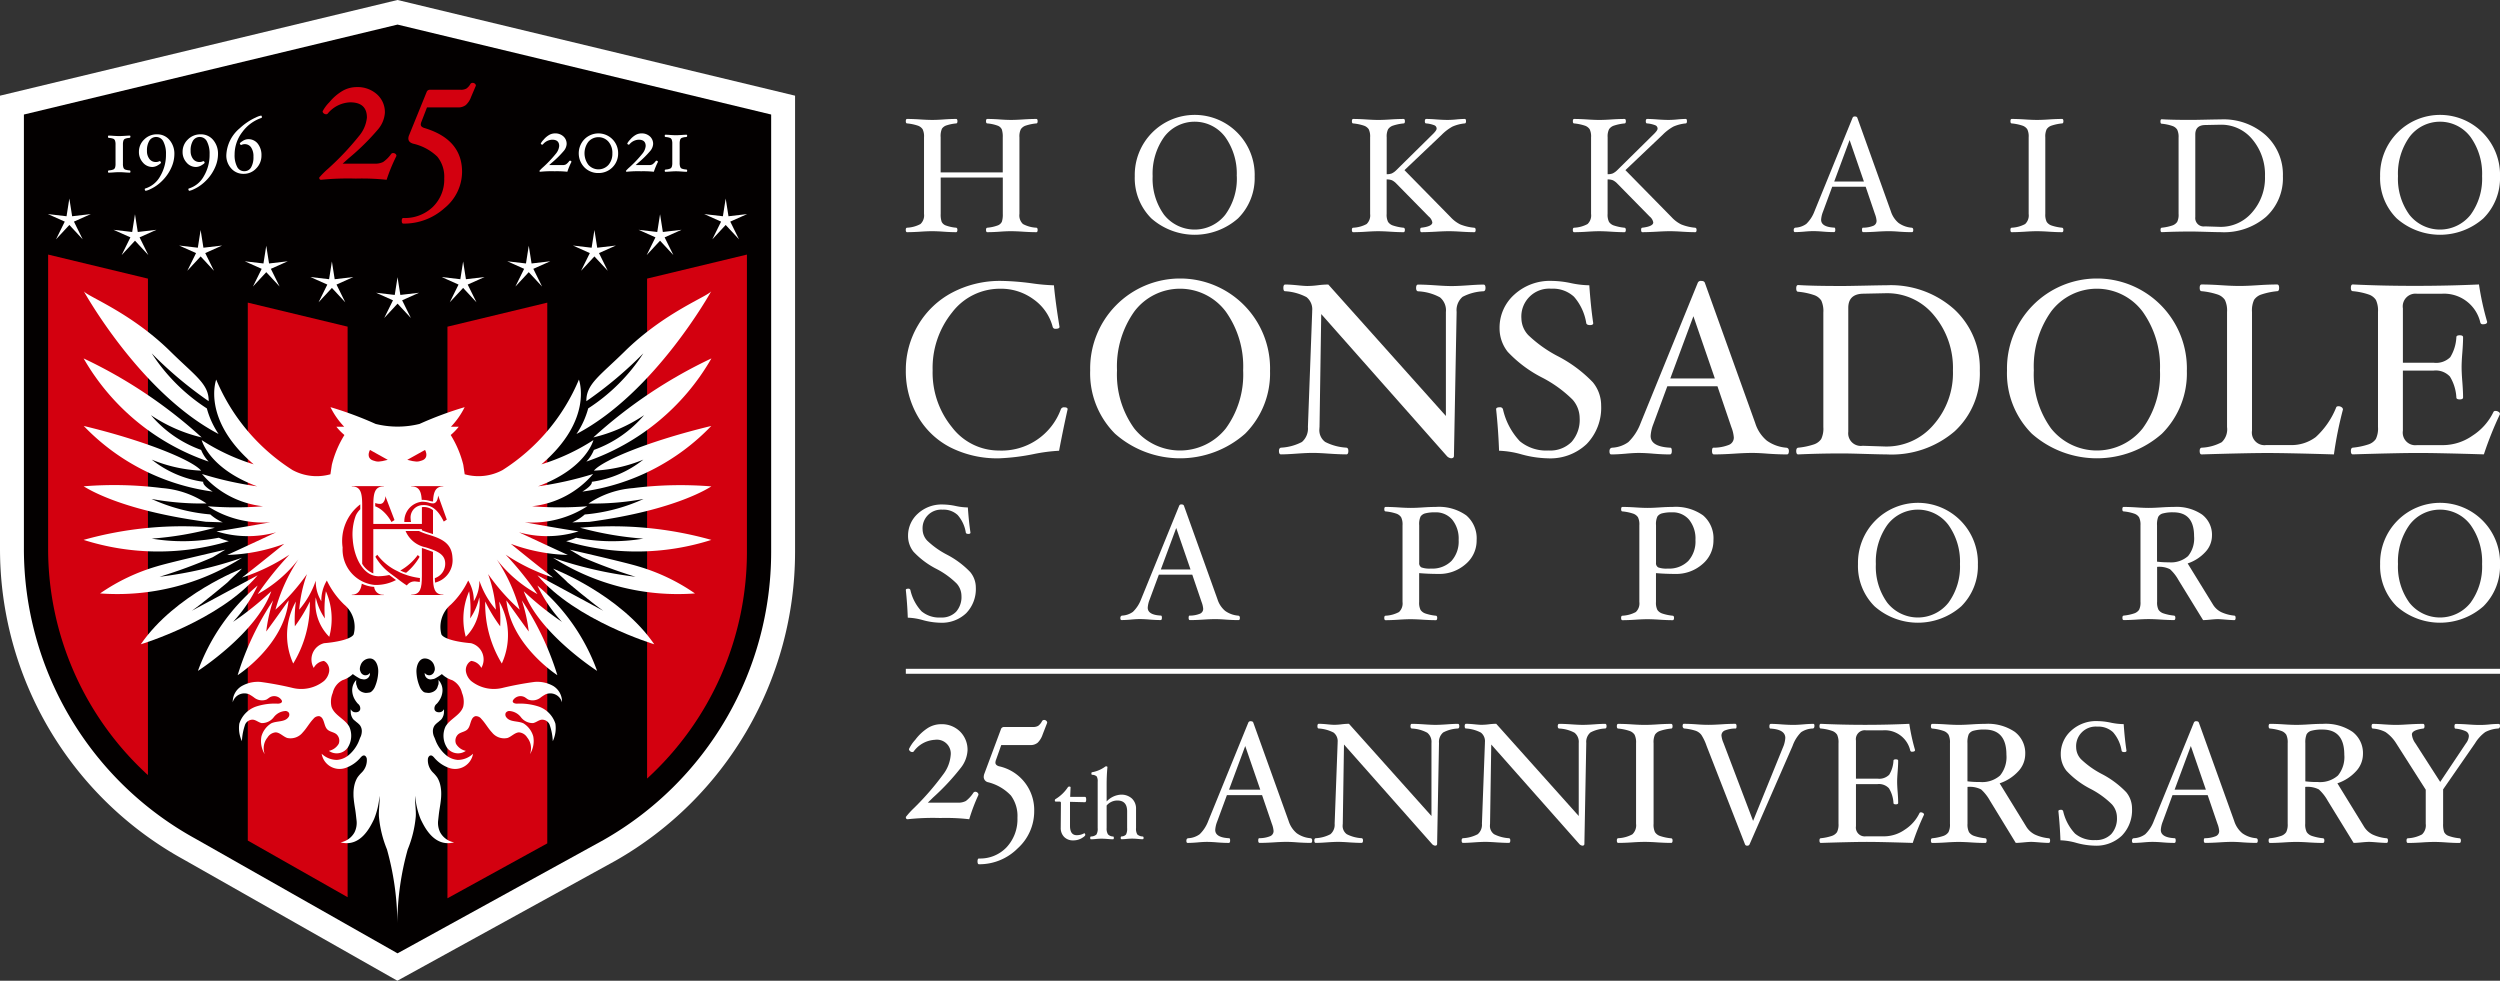 <svg xmlns="http://www.w3.org/2000/svg" width="178.754" height="70.125" viewBox="0 0 178.754 70.125">
  <rect x="0" y="0" width="178.754" height="70.125" fill="#333333" stroke="none"/>
  <g id="组_11261" data-name="组 11261" transform="translate(890.919 -448)">
    <g id="组_11259" data-name="组 11259" transform="translate(-890.919 448)">
      <path id="路径_40148" data-name="路径 40148" d="M537.449,607.493a25.345,25.345,0,0,1-13.123-22.21v-32.4l28.424-6.842,28.424,6.842v32.649a25.4,25.4,0,0,1-12.827,22.045l-15.609,8.589Z" transform="translate(-524.326 -546.042)" fill="#fff"/>
      <g id="组_11252" data-name="组 11252" transform="translate(1.709 1.758)">
        <path id="路径_40149" data-name="路径 40149" d="M540.675,608.456a23.646,23.646,0,0,1-12.258-20.724V556.681l26.715-6.431,26.715,6.431v31.3a23.691,23.691,0,0,1-11.963,20.559l-14.752,8.117Z" transform="translate(-528.417 -550.25)" fill="#030000"/>
        <g id="组_11232" data-name="组 11232" transform="translate(1.709 12.436)">
          <g id="组_11230" data-name="组 11230">
            <path id="路径_40150" data-name="路径 40150" d="M535.585,581.127l-1.337.156-.2-1.268-.2,1.268-1.337-.156,1.21.54-.626,1.267.954-1.028.954,1.028-.626-1.267Z" transform="translate(-532.508 -580.015)" fill="#fff"/>
            <path id="路径_40151" data-name="路径 40151" d="M546.818,583.82l-1.337.156-.2-1.268-.2,1.268-1.337-.156,1.21.54-.626,1.267.954-1.028.954,1.028-.626-1.267Z" transform="translate(-539.048 -581.583)" fill="#fff"/>
            <path id="路径_40152" data-name="路径 40152" d="M558.052,586.513l-1.337.156-.2-1.268-.2,1.268-1.337-.156,1.21.54-.626,1.267.954-1.028.954,1.028-.626-1.267Z" transform="translate(-545.588 -583.151)" fill="#fff"/>
            <path id="路径_40153" data-name="路径 40153" d="M569.285,589.206l-1.337.156-.2-1.268-.2,1.268-1.337-.156,1.21.54-.626,1.267.954-1.028.954,1.028-.626-1.267Z" transform="translate(-552.128 -584.718)" fill="#fff"/>
            <path id="路径_40154" data-name="路径 40154" d="M580.518,591.9l-1.337.156-.2-1.268-.2,1.268-1.337-.156,1.21.54-.626,1.267.954-1.028.954,1.028-.626-1.267Z" transform="translate(-558.668 -586.286)" fill="#fff"/>
            <path id="路径_40155" data-name="路径 40155" d="M591.752,594.592l-1.337.156-.2-1.268-.2,1.268-1.337-.156,1.21.54-.626,1.267.954-1.028.954,1.028-.626-1.267Z" transform="translate(-565.208 -587.854)" fill="#fff"/>
          </g>
          <g id="组_11231" data-name="组 11231" transform="translate(28.16)">
            <path id="路径_40156" data-name="路径 40156" d="M644.841,581.127l1.337.156.2-1.268.2,1.268,1.337-.156-1.21.54.626,1.267-.954-1.028-.954,1.028.626-1.267Z" transform="translate(-626.068 -580.015)" fill="#fff"/>
            <path id="路径_40157" data-name="路径 40157" d="M633.608,583.82l1.337.156.2-1.268.2,1.268,1.337-.156-1.21.54.626,1.267-.954-1.028-.954,1.028.626-1.267Z" transform="translate(-619.528 -581.583)" fill="#fff"/>
            <path id="路径_40158" data-name="路径 40158" d="M622.375,586.513l1.337.156.2-1.268.2,1.268,1.337-.156-1.21.54.626,1.267-.954-1.028-.954,1.028.626-1.267Z" transform="translate(-612.988 -583.151)" fill="#fff"/>
            <path id="路径_40159" data-name="路径 40159" d="M611.141,589.206l1.337.156.2-1.268.2,1.268,1.337-.156-1.211.54.626,1.267-.954-1.028-.954,1.028.626-1.267Z" transform="translate(-606.448 -584.718)" fill="#fff"/>
            <path id="路径_40160" data-name="路径 40160" d="M599.908,591.9l1.337.156.2-1.268.2,1.268,1.337-.156-1.21.54.626,1.267-.954-1.028-.954,1.028.626-1.267Z" transform="translate(-599.908 -586.286)" fill="#fff"/>
          </g>
        </g>
        <g id="组_11238" data-name="组 11238" transform="translate(1.732 16.444)">
          <g id="组_11237" data-name="组 11237">
            <g id="组_11233" data-name="组 11233">
              <path id="路径_40161" data-name="路径 40161" d="M532.563,589.607v21.047a21.908,21.908,0,0,0,7.137,16.173v-35.5Z" transform="translate(-532.563 -589.607)" fill="#d3000f"/>
            </g>
            <g id="组_11234" data-name="组 11234" transform="translate(42.827)">
              <path id="路径_40162" data-name="路径 40162" d="M635.068,591.325v35.749a21.961,21.961,0,0,0,7.138-16.111V589.607Z" transform="translate(-635.068 -589.607)" fill="#d3000f"/>
            </g>
            <g id="组_11235" data-name="组 11235" transform="translate(14.276 3.436)">
              <path id="路径_40163" data-name="路径 40163" d="M566.731,597.832v38.463l7.138,4.05V599.55Z" transform="translate(-566.731 -597.832)" fill="#d3000f"/>
            </g>
            <g id="组_11236" data-name="组 11236" transform="translate(28.552 3.437)">
              <path id="路径_40164" data-name="路径 40164" d="M600.9,599.551v40.871l7.138-3.927V597.832Z" transform="translate(-600.9 -597.832)" fill="#d3000f"/>
            </g>
          </g>
        </g>
        <g id="组_11239" data-name="组 11239" transform="translate(21.111 4.166)">
          <path id="路径_40165" data-name="路径 40165" d="M584.47,565.87a12.1,12.1,0,0,0-.7,1.7,16.9,16.9,0,0,0-2.2-.086,19.356,19.356,0,0,0-2.483.086c-.09,0-.136-.053-.136-.158a6.122,6.122,0,0,1,.63-.631,19.732,19.732,0,0,0,2.21-2.335,2.43,2.43,0,0,0,.57-1.324q0-1.09-1.2-1.09a2.188,2.188,0,0,0-1.612.816.145.145,0,0,1-.107.036.252.252,0,0,1-.175-.068.191.191,0,0,1-.075-.14,2.619,2.619,0,0,1,.479-.645,3.583,3.583,0,0,1,.958-.824,2.043,2.043,0,0,1,1-.265,2.071,2.071,0,0,1,1.451.516,1.709,1.709,0,0,1,.566,1.324,2.049,2.049,0,0,1-.483,1.174,16.8,16.8,0,0,1-2.122,2.089l-.415.372h2.276a1.287,1.287,0,0,0,.619-.119,2.357,2.357,0,0,0,.569-.569.184.184,0,0,1,.15-.071.269.269,0,0,1,.165.061A.171.171,0,0,1,584.47,565.87Z" transform="translate(-578.946 -560.639)" fill="#d3000f"/>
          <path id="路径_40166" data-name="路径 40166" d="M598.38,560.421l-.344.81a1.434,1.434,0,0,1-.38.58.89.89,0,0,1-.566.165h-2.206l-.386,1a.6.6,0,0,0-.058.222c0,.114.087.2.259.251q2.694.81,2.694,3.138a3.358,3.358,0,0,1-1.258,2.59,4.312,4.312,0,0,1-2.941,1.107c-.076,0-.115-.067-.115-.2s.038-.2.115-.2a2.89,2.89,0,0,0,2.11-.795,2.732,2.732,0,0,0,.813-2.042,2.269,2.269,0,0,0-.495-1.551,3.669,3.669,0,0,0-1.727-.927q-.343-.1-.343-.373a.636.636,0,0,1,.057-.244l1.246-3.066a.241.241,0,0,1,.244-.172h2.192a.818.818,0,0,0,.4-.079.942.942,0,0,0,.287-.315.185.185,0,0,1,.171-.1.248.248,0,0,1,.158.057A.177.177,0,0,1,598.38,560.421Z" transform="translate(-587.174 -560.22)" fill="#d3000f"/>
        </g>
        <g id="组_11242" data-name="组 11242" transform="translate(6.003 6.511)">
          <g id="组_11240" data-name="组 11240">
            <path id="路径_40167" data-name="路径 40167" d="M544.4,571.816q0,.081-.041.082c-.083,0-.2-.006-.362-.018s-.305-.018-.4-.018-.233.006-.4.018q-.231.018-.353.018-.048,0-.048-.082c0-.033.008-.054.022-.064a.212.212,0,0,1,.088-.021.86.86,0,0,0,.3-.074.244.244,0,0,0,.1-.136.9.9,0,0,0,.029-.262v-1.373a.787.787,0,0,0-.038-.282.226.226,0,0,0-.122-.131,1.151,1.151,0,0,0-.285-.059.141.141,0,0,1-.077-.022.082.082,0,0,1-.018-.063q0-.081.048-.082.121,0,.353.018c.172.012.306.017.4.017s.23-.006.4-.017.279-.018.362-.018q.041,0,.041.082c0,.051-.03.078-.091.084a.923.923,0,0,0-.313.07.239.239,0,0,0-.1.138.891.891,0,0,0-.031.265v1.373a.807.807,0,0,0,.037.284.223.223,0,0,0,.118.13,1.092,1.092,0,0,0,.277.059.224.224,0,0,1,.084.019C544.389,571.759,544.4,571.781,544.4,571.816Z" transform="translate(-542.786 -567.821)" fill="#fff"/>
            <path id="路径_40168" data-name="路径 40168" d="M550.649,570.447a2.353,2.353,0,0,1-.2.922,3.087,3.087,0,0,1-.56.866,3.2,3.2,0,0,1-.457.415,2.7,2.7,0,0,1-.506.3,1.221,1.221,0,0,1-.325.117c-.018,0-.034-.012-.048-.036a.136.136,0,0,1-.021-.071c0-.032.009-.051.027-.056a1.839,1.839,0,0,0,1.072-.872,2.991,2.991,0,0,0,.417-1.583,1.86,1.86,0,0,0-.185-.9.573.573,0,0,0-1-.071,1.322,1.322,0,0,0-.173.735.909.909,0,0,0,.171.572.555.555,0,0,0,.465.222.506.506,0,0,0,.249-.056l.021-.006a.088.088,0,0,1,.064.036.11.11,0,0,1,.031.071q0,.059-.216.185a.8.8,0,0,1-.4.126.878.878,0,0,1-.677-.317,1.107,1.107,0,0,1-.283-.762,1.2,1.2,0,0,1,.374-.884,1.249,1.249,0,0,1,.914-.371,1.127,1.127,0,0,1,.895.4A1.507,1.507,0,0,1,550.649,570.447Z" transform="translate(-545.893 -567.693)" fill="#fff"/>
            <path id="路径_40169" data-name="路径 40169" d="M558.115,570.447a2.346,2.346,0,0,1-.2.922,3.077,3.077,0,0,1-.559.866,3.243,3.243,0,0,1-.458.415,2.7,2.7,0,0,1-.506.3,1.217,1.217,0,0,1-.326.117c-.018,0-.033-.012-.048-.036a.139.139,0,0,1-.021-.071c0-.032.009-.051.027-.056a1.839,1.839,0,0,0,1.072-.872,2.987,2.987,0,0,0,.417-1.583,1.86,1.86,0,0,0-.184-.9.573.573,0,0,0-1-.071,1.322,1.322,0,0,0-.172.735.909.909,0,0,0,.171.572.555.555,0,0,0,.465.222.507.507,0,0,0,.25-.056l.021-.006a.088.088,0,0,1,.064.036.107.107,0,0,1,.031.071q0,.059-.216.185a.8.8,0,0,1-.4.126.877.877,0,0,1-.677-.317,1.106,1.106,0,0,1-.283-.762,1.2,1.2,0,0,1,.374-.884,1.25,1.25,0,0,1,.915-.371,1.128,1.128,0,0,1,.895.4A1.509,1.509,0,0,1,558.115,570.447Z" transform="translate(-550.239 -567.693)" fill="#fff"/>
            <path id="路径_40170" data-name="路径 40170" d="M565.594,565.94c0,.031-.007.049-.021.053A2.8,2.8,0,0,0,564.2,567a2.628,2.628,0,0,0-.555,1.613,1.781,1.781,0,0,0,.18.878.558.558,0,0,0,.509.314.544.544,0,0,0,.488-.27,1.453,1.453,0,0,0,.17-.774,1.111,1.111,0,0,0-.167-.654.535.535,0,0,0-.461-.236.5.5,0,0,0-.225.053l-.024.006a.084.084,0,0,1-.065-.037.113.113,0,0,1-.03-.066q0-.056.206-.184a.739.739,0,0,1,.387-.128.843.843,0,0,1,.691.325,1.319,1.319,0,0,1,.261.849,1.28,1.28,0,0,1-.373.915,1.207,1.207,0,0,1-.9.39,1.143,1.143,0,0,1-.89-.388,1.355,1.355,0,0,1-.35-.94,2.644,2.644,0,0,1,.963-1.933,4.3,4.3,0,0,1,.553-.44,3.919,3.919,0,0,1,.6-.332,1.449,1.449,0,0,1,.369-.132C565.572,565.833,565.594,565.868,565.594,565.94Z" transform="translate(-554.582 -565.833)" fill="#fff"/>
          </g>
          <g id="组_11241" data-name="组 11241" transform="translate(30.858 1.272)">
            <path id="路径_40171" data-name="路径 40171" d="M618.929,570.918a4.98,4.98,0,0,0-.29.7,6.97,6.97,0,0,0-.912-.036,7.971,7.971,0,0,0-1.027.036c-.038,0-.056-.022-.056-.066a2.528,2.528,0,0,1,.261-.261,8.19,8.19,0,0,0,.915-.966,1.009,1.009,0,0,0,.236-.548q0-.452-.5-.451a.905.905,0,0,0-.667.338.06.06,0,0,1-.044.015.1.1,0,0,1-.073-.028.078.078,0,0,1-.031-.058,1.1,1.1,0,0,1,.2-.267,1.486,1.486,0,0,1,.4-.341.842.842,0,0,1,.414-.11.857.857,0,0,1,.6.213.708.708,0,0,1,.234.548.847.847,0,0,1-.2.486,6.965,6.965,0,0,1-.878.865l-.172.154h.942a.53.53,0,0,0,.257-.049.972.972,0,0,0,.235-.236.077.077,0,0,1,.062-.029.113.113,0,0,1,.069.025A.07.07,0,0,1,618.929,570.918Z" transform="translate(-616.643 -568.878)" fill="#fff"/>
            <path id="路径_40172" data-name="路径 40172" d="M626.188,570.306a1.389,1.389,0,0,1-1.407,1.411,1.373,1.373,0,0,1-1-.4,1.448,1.448,0,0,1,0-2.019,1.409,1.409,0,0,1,2.407,1.011Zm-.412,0a1.214,1.214,0,0,0-.282-.832.954.954,0,0,0-1.428,0,1.365,1.365,0,0,0,0,1.662.963.963,0,0,0,1.43,0A1.206,1.206,0,0,0,625.775,570.306Z" transform="translate(-620.56 -568.886)" fill="#fff"/>
            <path id="路径_40173" data-name="路径 40173" d="M633.733,570.918a4.994,4.994,0,0,0-.29.7,6.972,6.972,0,0,0-.912-.036,7.984,7.984,0,0,0-1.028.036c-.037,0-.056-.022-.056-.066a2.536,2.536,0,0,1,.261-.261,8.161,8.161,0,0,0,.915-.966,1.009,1.009,0,0,0,.236-.548q0-.452-.5-.451a.906.906,0,0,0-.667.338.06.06,0,0,1-.044.015.1.1,0,0,1-.073-.028.078.078,0,0,1-.031-.058,1.1,1.1,0,0,1,.2-.267,1.478,1.478,0,0,1,.4-.341.844.844,0,0,1,.414-.11.857.857,0,0,1,.6.213.707.707,0,0,1,.234.548.85.85,0,0,1-.2.486,6.951,6.951,0,0,1-.878.865l-.172.154h.942a.531.531,0,0,0,.256-.049.971.971,0,0,0,.235-.236.076.076,0,0,1,.062-.029.11.11,0,0,1,.068.025A.07.07,0,0,1,633.733,570.918Z" transform="translate(-625.262 -568.878)" fill="#fff"/>
            <path id="路径_40174" data-name="路径 40174" d="M639.685,571.667c0,.054-.013.081-.041.081-.083,0-.2-.006-.362-.018s-.305-.018-.4-.018-.234.006-.4.018q-.231.017-.353.018c-.031,0-.047-.027-.047-.081,0-.033.007-.054.022-.064a.211.211,0,0,1,.087-.02.869.869,0,0,0,.3-.074.244.244,0,0,0,.1-.137.883.883,0,0,0,.03-.262v-1.373a.785.785,0,0,0-.039-.282.226.226,0,0,0-.122-.131,1.151,1.151,0,0,0-.284-.059.146.146,0,0,1-.077-.022.085.085,0,0,1-.018-.063c0-.054.016-.082.047-.082q.122,0,.353.018.257.018.4.018c.1,0,.23-.006.4-.018s.279-.018.362-.018c.028,0,.041.027.041.082s-.03.079-.092.084a.919.919,0,0,0-.313.07.237.237,0,0,0-.1.138.877.877,0,0,0-.031.264v1.373a.831.831,0,0,0,.037.284.223.223,0,0,0,.119.13,1.093,1.093,0,0,0,.277.059.221.221,0,0,1,.084.019C639.678,571.61,639.685,571.632,639.685,571.667Z" transform="translate(-629.121 -569.006)" fill="#fff"/>
          </g>
        </g>
        <g id="组_11251" data-name="组 11251" transform="translate(4.27 19.06)">
          <g id="组_11243" data-name="组 11243">
            <path id="路径_40175" data-name="路径 40175" d="M583.986,632.916a2.328,2.328,0,0,0-1.346-.292,23.285,23.285,0,0,0-2.318.435,2.6,2.6,0,0,1-2.219-.508,1.181,1.181,0,0,1-.361-.656.758.758,0,0,1,.239-.689.613.613,0,0,1,.136-.084.922.922,0,0,1,.722.5,1.2,1.2,0,0,0-.742-1.769c-.742-.057-1.911-.257-2.112-.628a2.083,2.083,0,0,1,.685-2.14,5.943,5.943,0,0,0,1.231-1.712,2.771,2.771,0,0,1,.4,1.484,2.755,2.755,0,0,0,.4-1.474,6.155,6.155,0,0,0,1.179,2.072,9.836,9.836,0,0,0-.555-2.541,15.042,15.042,0,0,0,2.253,2.541,12.326,12.326,0,0,0-1.637-3.592,9.355,9.355,0,0,0,2.912,2.483,23.635,23.635,0,0,0-2.273-2.823,13.726,13.726,0,0,0,3.395,1.64c-1.085-.827-3.025-2.412-3.025-2.412a12.77,12.77,0,0,0,4.077.794c-.827-.371-3.494-1.619-3.494-1.619a7.533,7.533,0,0,0,4.26-.068c-1.056-.143-3.844-.647-3.844-.647a7.306,7.306,0,0,0,4.467-1.148,24.566,24.566,0,0,1-3.948,0,6.664,6.664,0,0,0,4.364-2.307,24.794,24.794,0,0,1-3.939.882c3.464-1.281,3.961-3.306,3.961-3.306a14.918,14.918,0,0,1-3.72,1.735c3.761-3.215,2.683-6.06,2.683-6.06a14.13,14.13,0,0,1-5.459,6.469,3.629,3.629,0,0,1-2.708.3c-.008-.054-.033-.221-.1-.677a7.394,7.394,0,0,0-.9-2.13,4,4,0,0,0,.575-.592h-.558a5.6,5.6,0,0,0,.981-1.4,25.688,25.688,0,0,0-3.229,1.2,6.531,6.531,0,0,1-3.136,0,25.7,25.7,0,0,0-3.23-1.2,5.593,5.593,0,0,0,.981,1.4h-.558a4,4,0,0,0,.575.592,7.394,7.394,0,0,0-.9,2.13c-.069.456-.094.622-.1.677a3.63,3.63,0,0,1-2.709-.3,14.132,14.132,0,0,1-5.459-6.469s-1.078,2.845,2.683,6.06a14.923,14.923,0,0,1-3.72-1.735s.5,2.025,3.961,3.306a24.794,24.794,0,0,1-3.939-.882,6.664,6.664,0,0,0,4.364,2.307,24.572,24.572,0,0,1-3.949,0,7.307,7.307,0,0,0,4.467,1.148s-2.788.5-3.844.647a7.532,7.532,0,0,0,4.26.068s-2.667,1.247-3.494,1.619a12.773,12.773,0,0,0,4.077-.794s-1.941,1.584-3.025,2.412a13.735,13.735,0,0,0,3.395-1.64,23.578,23.578,0,0,0-2.273,2.823,9.35,9.35,0,0,0,2.912-2.483,12.326,12.326,0,0,0-1.637,3.592,15.042,15.042,0,0,0,2.253-2.541,9.841,9.841,0,0,0-.555,2.541A6.16,6.16,0,0,0,567,625.384a2.751,2.751,0,0,0,.4,1.474,2.768,2.768,0,0,1,.395-1.484,5.939,5.939,0,0,0,1.232,1.712,2.083,2.083,0,0,1,.685,2.14c-.2.371-1.37.571-2.112.628a1.2,1.2,0,0,0-.742,1.769.923.923,0,0,1,.722-.5.619.619,0,0,1,.137.084.759.759,0,0,1,.239.689,1.18,1.18,0,0,1-.36.656,2.6,2.6,0,0,1-2.219.508,23.269,23.269,0,0,0-2.318-.435,2.329,2.329,0,0,0-1.346.292,1.312,1.312,0,0,0-.649,1.161.871.871,0,0,1,1.154-.576,2.584,2.584,0,0,1,.369.234.911.911,0,0,0,.878.154c.1-.05.185-.131.284-.185a.634.634,0,0,1,.8.206.2.2,0,0,1,.037.091c.01.129-.166.176-.3.176a4.285,4.285,0,0,0-1.559.208,1.911,1.911,0,0,0-1.192,1.222,2.2,2.2,0,0,0,.187,1.253,4.106,4.106,0,0,1,.236-1.207.591.591,0,0,1,.541-.332c.228.019.412.2.637.246a1.062,1.062,0,0,0,.861-.419,1.13,1.13,0,0,1,.852-.447.308.308,0,0,1,.238.139.3.3,0,0,1-.048.315c-.262.355-.823.24-1.221.429a1.61,1.61,0,0,0-.7.93,1.791,1.791,0,0,0,.237,1.277,1.22,1.22,0,0,1,.2-1.2.756.756,0,0,1,.586-.362c.3.016.528.3.817.4a1.113,1.113,0,0,0,1.108-.39c.285-.3.48-.677.767-.975a.481.481,0,0,1,.432-.191.4.4,0,0,1,.234.209c.134.244.14.564.345.752.175.16.443.175.629.323a.614.614,0,0,1,.166.695,1.064,1.064,0,0,1-.7.5.968.968,0,0,0,1.347-.229,1.575,1.575,0,0,0,.108-1.507c-.322-.56-1.082-.815-1.27-1.433a1.632,1.632,0,0,1,.091-.976,1.348,1.348,0,0,1,.7-.91,1.885,1.885,0,0,0,.736-.436,3.7,3.7,0,0,0,.44.286.582.582,0,0,0,.151.065c.044.009.089.014.134.022a.42.42,0,0,0,.5-.456.39.39,0,0,1-.411.159.4.4,0,0,1-.274-.276c-.009-.028-.024-.055-.031-.083a.657.657,0,0,1,.034-.31.71.71,0,0,1,.633-.521c.465-.038.677.542.639,1.026a2.994,2.994,0,0,1-.224.972.88.88,0,0,1-.3.4.431.431,0,0,1-.183.047.874.874,0,0,1-.216.015.987.987,0,0,1-.142-.031.752.752,0,0,1-.25-.125.559.559,0,0,1-.2-.3c-.012-.048-.032-.091-.048-.138a.341.341,0,0,1-.014-.071.914.914,0,0,1,0-.155c0-.033,0-.1.026-.121a1.063,1.063,0,0,0-.3.884,1.364,1.364,0,0,0,.173.522,1.663,1.663,0,0,0,.157.23.626.626,0,0,0,.087.094.413.413,0,0,1,.147.387.248.248,0,0,1-.138.172.451.451,0,0,1-.309.022.351.351,0,0,1-.226-.206.347.347,0,0,1-.007.061.9.9,0,0,0,0,.094c0,.017,0,.031.005.046s0,.038,0,.058a.706.706,0,0,0,.016.112.853.853,0,0,0,.077.214.577.577,0,0,0,.188.229c.042.029.078.069.117.1a1.645,1.645,0,0,1,.247.221.706.706,0,0,1,.145.468,1.012,1.012,0,0,1-.041.25.736.736,0,0,1-.045.122c-.069.137-.109.289-.177.429a2.62,2.62,0,0,1-.616.829,1.492,1.492,0,0,1-.9.395,1.585,1.585,0,0,1-1.092-.442,1.3,1.3,0,0,0,1.7,1.019,2.467,2.467,0,0,0,1.092-.756c.067-.071.148-.15.246-.139s.167.124.189.226a1.241,1.241,0,0,1-.389,1.019,2.6,2.6,0,0,0-.273.321,1.61,1.61,0,0,0-.083.151,1.911,1.911,0,0,0-.12.323,2.68,2.68,0,0,0-.086.694c0,.108,0,.216.013.323.022.27.066.537.109.8s.067.54.1.811a1.526,1.526,0,0,1-.145.822,1.425,1.425,0,0,1-1,.723c1.444.374,2.138-1.142,2.39-1.652a5.577,5.577,0,0,0,.393-1.672c.037.456-.076,1.047-.039,1.5a8.075,8.075,0,0,0,.573,2.328,20.022,20.022,0,0,1,.742,5.279v0a20.019,20.019,0,0,1,.742-5.279,8.04,8.04,0,0,0,.573-2.328c.038-.456-.076-1.047-.039-1.5a5.594,5.594,0,0,0,.393,1.672c.251.51.946,2.026,2.39,1.652a1.425,1.425,0,0,1-1-.723,1.522,1.522,0,0,1-.144-.822c.032-.271.056-.541.1-.811s.087-.535.109-.8c.009-.107.013-.215.013-.323a2.665,2.665,0,0,0-.086-.694,1.875,1.875,0,0,0-.12-.323,1.624,1.624,0,0,0-.083-.151,2.592,2.592,0,0,0-.273-.321,1.239,1.239,0,0,1-.389-1.019c.022-.1.084-.214.189-.226s.179.068.246.139a2.463,2.463,0,0,0,1.091.756,1.3,1.3,0,0,0,1.7-1.019,1.584,1.584,0,0,1-1.091.442,1.491,1.491,0,0,1-.9-.395,2.608,2.608,0,0,1-.616-.829c-.068-.14-.109-.292-.178-.429a.724.724,0,0,1-.044-.122.976.976,0,0,1-.041-.25.706.706,0,0,1,.144-.468,1.645,1.645,0,0,1,.247-.221c.04-.032.075-.072.117-.1a.578.578,0,0,0,.188-.229.846.846,0,0,0,.077-.214.774.774,0,0,0,.016-.112c0-.019,0-.038,0-.058s0-.029.005-.046a.9.9,0,0,0,0-.094.347.347,0,0,1-.007-.061.352.352,0,0,1-.226.206.451.451,0,0,1-.309-.022.246.246,0,0,1-.138-.172.412.412,0,0,1,.147-.387.607.607,0,0,0,.087-.094,1.666,1.666,0,0,0,.157-.23,1.363,1.363,0,0,0,.173-.522,1.063,1.063,0,0,0-.3-.884c.027.026.023.088.026.121a.871.871,0,0,1,0,.155.319.319,0,0,1-.014.071c-.016.047-.035.09-.048.138a.557.557,0,0,1-.2.3.756.756,0,0,1-.251.125.991.991,0,0,1-.142.031.878.878,0,0,1-.216-.015.43.43,0,0,1-.182-.047.878.878,0,0,1-.3-.4,2.992,2.992,0,0,1-.224-.972c-.039-.484.174-1.065.638-1.026a.71.71,0,0,1,.633.521.658.658,0,0,1,.035.31c-.007.028-.022.055-.031.083a.4.4,0,0,1-.274.276.39.39,0,0,1-.411-.159.42.42,0,0,0,.5.456c.044-.008.09-.013.134-.022a.575.575,0,0,0,.151-.065,3.667,3.667,0,0,0,.44-.286,1.886,1.886,0,0,0,.737.436,1.347,1.347,0,0,1,.7.91,1.631,1.631,0,0,1,.091.976c-.187.618-.948.873-1.27,1.433a1.574,1.574,0,0,0,.108,1.507.968.968,0,0,0,1.347.229,1.064,1.064,0,0,1-.7-.5.615.615,0,0,1,.166-.695c.185-.148.454-.163.629-.323.205-.188.211-.508.345-.752a.4.4,0,0,1,.234-.209.482.482,0,0,1,.432.191c.287.3.482.675.767.975a1.112,1.112,0,0,0,1.108.39c.289-.1.511-.38.816-.4a.757.757,0,0,1,.586.362,1.218,1.218,0,0,1,.2,1.2,1.79,1.79,0,0,0,.237-1.277,1.61,1.61,0,0,0-.7-.93c-.4-.189-.959-.074-1.221-.429a.3.3,0,0,1-.048-.315.309.309,0,0,1,.238-.139,1.129,1.129,0,0,1,.852.447,1.062,1.062,0,0,0,.861.419c.225-.042.409-.226.637-.246a.591.591,0,0,1,.541.332,4.106,4.106,0,0,1,.237,1.207,2.2,2.2,0,0,0,.187-1.253,1.91,1.91,0,0,0-1.191-1.222,4.289,4.289,0,0,0-1.56-.208c-.13,0-.305-.047-.3-.176a.2.2,0,0,1,.037-.091.634.634,0,0,1,.8-.206c.1.054.183.134.285.185a.91.91,0,0,0,.878-.154,2.592,2.592,0,0,1,.369-.234.872.872,0,0,1,1.154.576A1.312,1.312,0,0,0,583.986,632.916Z" transform="translate(-550.403 -604.683)" fill="#fff"/>
            <path id="路径_40176" data-name="路径 40176" d="M604.043,647.228a4.915,4.915,0,0,0-.242,3.256,3.391,3.391,0,0,0,.966-2.822,4.259,4.259,0,0,1-.652,1.507A8.3,8.3,0,0,0,604.043,647.228Z" transform="translate(-576.477 -625.769)" fill="#fff"/>
            <path id="路径_40177" data-name="路径 40177" d="M607.368,648.984a8.164,8.164,0,0,0,1.186,4.432,4.895,4.895,0,0,0-.189-4.432,9.811,9.811,0,0,1,.073,1.772A10.91,10.91,0,0,1,607.368,648.984Z" transform="translate(-578.652 -626.792)" fill="#fff"/>
            <path id="路径_40178" data-name="路径 40178" d="M614.938,646.243a10.321,10.321,0,0,0,1.756,2.6,22.042,22.042,0,0,1-2.731-2.188c1.062,3.007,5.244,5.693,5.244,5.693A14.372,14.372,0,0,0,614.938,646.243Z" transform="translate(-582.492 -625.196)" fill="#fff"/>
            <path id="路径_40179" data-name="路径 40179" d="M623.82,604.252a6.115,6.115,0,0,1-.839,1.83c5.622-2.939,9.641-10.214,9.641-10.214-.229.371-3.341,1.5-6.208,4.323-1.743,1.718-2.747,2.319-2.724,3.544a28.257,28.257,0,0,0,4.074-3.422A13.262,13.262,0,0,1,623.82,604.252Z" transform="translate(-587.742 -595.868)" fill="#fff"/>
            <path id="路径_40180" data-name="路径 40180" d="M614.634,654.134a20.565,20.565,0,0,0-2.54-5.35,11.465,11.465,0,0,1,.495,2.229c-.608-.826-1.6-2.229-1.6-2.229C611.315,652.008,614.634,654.134,614.634,654.134Z" transform="translate(-580.761 -626.675)" fill="#fff"/>
            <path id="路径_40181" data-name="路径 40181" d="M617.418,643.354c.03.063.979.9,1.042.994,0,0,1.728,1.453,2.544,2.02L616.3,643.83c2.706,3.228,8.354,4.934,8.354,4.934C622.186,645.178,617.418,643.354,617.418,643.354Z" transform="translate(-583.85 -623.514)" fill="#fff"/>
            <path id="路径_40182" data-name="路径 40182" d="M623.983,623.63a15.686,15.686,0,0,0,9.222-4.694c-4.339,1.044-7.741,2.43-8.393,3.195a10.379,10.379,0,0,0,3.535-.788,7.64,7.64,0,0,1-3.687,1.587C624.727,623.2,623.983,623.63,623.983,623.63Z" transform="translate(-588.325 -609.298)" fill="#fff"/>
            <path id="路径_40183" data-name="路径 40183" d="M625.176,613.027a11.008,11.008,0,0,0,3.63-1.593,8.448,8.448,0,0,1-3.589,2.487,2.658,2.658,0,0,1-.539.834,16.443,16.443,0,0,0,8.941-7.377A34.254,34.254,0,0,0,625.176,613.027Z" transform="translate(-588.73 -602.569)" fill="#fff"/>
            <path id="路径_40184" data-name="路径 40184" d="M626.607,629.271a6.612,6.612,0,0,0-3.181,1.1,19.7,19.7,0,0,0,3.935-.324,12.718,12.718,0,0,1-4.205,1.108,3.321,3.321,0,0,1-.891.566l1.212-.037c6.345-.853,8.68-2.524,8.737-2.535A27.219,27.219,0,0,0,626.607,629.271Z" transform="translate(-587.324 -615.188)" fill="#fff"/>
            <path id="路径_40185" data-name="路径 40185" d="M622.218,636.178a23.583,23.583,0,0,0,4.518.778,13.414,13.414,0,0,1-4.8-.065,4.1,4.1,0,0,1-.716.247,17.6,17.6,0,0,0,10.384-.091A26.13,26.13,0,0,0,622.218,636.178Z" transform="translate(-586.719 -619.261)" fill="#fff"/>
            <path id="路径_40186" data-name="路径 40186" d="M620.174,640.11l.9.538a35.9,35.9,0,0,0,3.805,1.4,28.489,28.489,0,0,1-5.9-1.359,16.622,16.622,0,0,0,10.147,2.55,14,14,0,0,0-4.081-1.943C624.036,640.99,620.174,640.11,620.174,640.11Z" transform="translate(-585.413 -621.625)" fill="#fff"/>
            <path id="路径_40187" data-name="路径 40187" d="M579.278,650.484a4.917,4.917,0,0,0-.241-3.256,8.306,8.306,0,0,0-.073,1.942,4.255,4.255,0,0,1-.651-1.507A3.39,3.39,0,0,0,579.278,650.484Z" transform="translate(-561.714 -625.769)" fill="#fff"/>
            <path id="路径_40188" data-name="路径 40188" d="M573.846,653.416a8.165,8.165,0,0,0,1.186-4.432,10.9,10.9,0,0,1-1.069,1.772,9.8,9.8,0,0,1,.073-1.772A4.894,4.894,0,0,0,573.846,653.416Z" transform="translate(-558.859 -626.792)" fill="#fff"/>
            <path id="路径_40189" data-name="路径 40189" d="M563.444,646.655a22.048,22.048,0,0,1-2.731,2.188,10.311,10.311,0,0,0,1.756-2.6,14.368,14.368,0,0,0-4.269,6.105S562.382,649.662,563.444,646.655Z" transform="translate(-550.027 -625.196)" fill="#fff"/>
            <path id="路径_40190" data-name="路径 40190" d="M548.3,606.082a6.115,6.115,0,0,1-.839-1.83,13.258,13.258,0,0,1-3.943-3.939,28.235,28.235,0,0,0,4.073,3.422c.024-1.225-.981-1.826-2.724-3.544-2.866-2.825-5.979-3.952-6.207-4.323C538.659,595.868,542.678,603.143,548.3,606.082Z" transform="translate(-538.65 -595.868)" fill="#fff"/>
            <path id="路径_40191" data-name="路径 40191" d="M565,654.134s3.319-2.126,3.644-5.35c0,0-.99,1.4-1.6,2.229a11.438,11.438,0,0,1,.495-2.229A20.574,20.574,0,0,0,565,654.134Z" transform="translate(-553.987 -626.675)" fill="#fff"/>
            <path id="路径_40192" data-name="路径 40192" d="M556.777,643.83l-4.708,2.537c.816-.567,2.542-2.018,2.543-2.02.063-.09,1.012-.93,1.043-.994,0,0-4.769,1.824-7.233,5.41C548.422,648.764,554.071,647.059,556.777,643.83Z" transform="translate(-544.334 -623.514)" fill="#fff"/>
            <path id="路径_40193" data-name="路径 40193" d="M538.659,618.936a15.683,15.683,0,0,0,9.222,4.694s-.744-.427-.677-.7a7.638,7.638,0,0,1-3.686-1.587,10.377,10.377,0,0,0,3.535.788C546.4,621.366,543,619.98,538.659,618.936Z" transform="translate(-538.65 -609.298)" fill="#fff"/>
            <path id="路径_40194" data-name="路径 40194" d="M547.578,614.755a2.659,2.659,0,0,1-.539-.834,8.451,8.451,0,0,1-3.589-2.487,11.006,11.006,0,0,0,3.63,1.593,34.273,34.273,0,0,0-8.443-5.649A16.441,16.441,0,0,0,547.578,614.755Z" transform="translate(-538.638 -602.569)" fill="#fff"/>
            <path id="路径_40195" data-name="路径 40195" d="M548.587,631.718a3.32,3.32,0,0,1-.892-.566,12.717,12.717,0,0,1-4.205-1.108,19.7,19.7,0,0,0,3.935.324,6.615,6.615,0,0,0-3.182-1.1,27.214,27.214,0,0,0-5.606-.126c.057.012,2.391,1.682,8.737,2.535Z" transform="translate(-538.638 -615.188)" fill="#fff"/>
            <path id="路径_40196" data-name="路径 40196" d="M549.021,637.137a4.107,4.107,0,0,1-.716-.247,13.417,13.417,0,0,1-4.8.065,23.584,23.584,0,0,0,4.518-.778,26.127,26.127,0,0,0-9.389.869A17.6,17.6,0,0,0,549.021,637.137Z" transform="translate(-538.638 -619.261)" fill="#fff"/>
            <path id="路径_40197" data-name="路径 40197" d="M545.7,642.048a35.9,35.9,0,0,0,3.805-1.4l.9-.538s-3.861.88-4.874,1.185a13.991,13.991,0,0,0-4.08,1.943,16.623,16.623,0,0,0,10.147-2.55A28.5,28.5,0,0,1,545.7,642.048Z" transform="translate(-540.273 -621.625)" fill="#fff"/>
          </g>
          <g id="组_11250" data-name="组 11250" transform="translate(18.508 11.352)">
            <g id="组_11244" data-name="组 11244" transform="translate(0 2.584)">
              <path id="路径_40198" data-name="路径 40198" d="M585.269,630.587v4.191a1.631,1.631,0,0,0,.795.69V632.3h3.473v.085c.15.064.329.125.539.19.086.026.172.054.256.082v-1.711a1.05,1.05,0,0,0-.652-.225l-.06,0a.83.83,0,0,0-.082.011v1.2h-3.473v-1.342c0-.883.112-1.341.747-1.341v-.023h-2.288v.023C585.156,629.245,585.269,629.7,585.269,630.587Z" transform="translate(-583.859 -629.222)" fill="#d3000f"/>
              <path id="路径_40199" data-name="路径 40199" d="M586.126,646.154a2.289,2.289,0,0,1-.885-.23c-.061.432-.244.791-.719.791v.023h2.288v-.023A.622.622,0,0,1,586.126,646.154Z" transform="translate(-583.859 -638.946)" fill="#d3000f"/>
              <path id="路径_40200" data-name="路径 40200" d="M588.922,631.494a.889.889,0,0,1-.348-.051l-.034-.008c0,.048,0,.1,0,.149v.083a1.83,1.83,0,0,1,.548.343,2.763,2.763,0,0,1,.612.781l.219-.14-.657-1.716a.663.663,0,0,1-.168.48A.31.31,0,0,1,588.922,631.494Z" transform="translate(-586.198 -630.22)" fill="#d3000f"/>
              <path id="路径_40201" data-name="路径 40201" d="M586.279,637.41a3.958,3.958,0,0,1-.686.087c-1.161.065-1.836-1.347-1.923-2.63a3.907,3.907,0,0,1,.214-1.7,1.437,1.437,0,0,1,.324-.455v-.3c0-.018,0-.034,0-.052a3.287,3.287,0,0,0-1.262,3.088,2.543,2.543,0,0,0,2.292,2.673,3.069,3.069,0,0,0,1.525-.35c-.255-.193-.427-.318-.428-.319C586.316,637.441,586.3,637.425,586.279,637.41Z" transform="translate(-582.935 -631.051)" fill="#d3000f"/>
              <path id="路径_40202" data-name="路径 40202" d="M593.247,642.292a4.131,4.131,0,0,0,.969-1.145l-.132-.128a3.941,3.941,0,0,1-1.249,1.11,3,3,0,0,0,.3.128C593.174,642.269,593.211,642.279,593.247,642.292Z" transform="translate(-588.699 -636.089)" fill="#d3000f"/>
              <path id="路径_40203" data-name="路径 40203" d="M591.484,642.9c.054.005.123.011.255.034.007-.086.011-.181.013-.286a4.873,4.873,0,0,1-1.143-.283,3.014,3.014,0,0,1-.442-.2,3.85,3.85,0,0,1-1.464-1.182l-.137.141a4,4,0,0,0,1.127,1.238s.184.134.456.34c.381.3.668.478.668.478A.675.675,0,0,1,591.484,642.9Z" transform="translate(-586.214 -636.072)" fill="#d3000f"/>
              <path id="路径_40204" data-name="路径 40204" d="M596.255,641.826v-1.719c-.162-.066-.346-.13-.549-.2-.069-.021-.154-.048-.245-.08v1.995c0,.891-.1,1.342-.763,1.342v.023h2.3v-.023C596.359,643.168,596.255,642.717,596.255,641.826Z" transform="translate(-589.783 -635.398)" fill="#d3000f"/>
              <path id="路径_40205" data-name="路径 40205" d="M595.4,637.179a4.567,4.567,0,0,1-.705-.268h-.953a1.975,1.975,0,0,0,1.447,1.17c.8.257,1.353.48,1.385,1.1a1.081,1.081,0,0,1-.739,1.1c0,.125.008.23.017.32a1.646,1.646,0,0,0,1.244-1.769C597.048,637.812,596.387,637.48,595.4,637.179Z" transform="translate(-589.23 -633.698)" fill="#d3000f"/>
              <path id="路径_40206" data-name="路径 40206" d="M593.977,632.519a.883.883,0,0,1,.877-.989c.84-.043,1.259.714,1.491,1.177l.217-.141-.618-1.719c-.046.532-.293.558-.353.561a1.09,1.09,0,0,1-.332-.059,1.853,1.853,0,0,0-.49-.059,1.4,1.4,0,0,0-1.243,1.448h.479A1.23,1.23,0,0,1,593.977,632.519Z" transform="translate(-589.102 -630.168)" fill="#d3000f"/>
              <path id="路径_40207" data-name="路径 40207" d="M595.449,630.207h.052a2.093,2.093,0,0,1,.473.064,1.238,1.238,0,0,0,.275.055l.011,0c.025-.663.168-1.078.734-1.078v-.023h-2.3v.023C595.252,629.245,595.412,629.575,595.449,630.207Z" transform="translate(-589.783 -629.222)" fill="#d3000f"/>
            </g>
            <g id="组_11249" data-name="组 11249" transform="translate(1.871)">
              <g id="组_11246" data-name="组 11246" transform="translate(2.762)">
                <g id="组_11245" data-name="组 11245">
                  <path id="路径_40208" data-name="路径 40208" d="M594.025,623.747c.635.161.734.157,1.062.043s.383-.413.211-.752Z" transform="translate(-594.025 -623.038)" fill="#d3000f"/>
                </g>
              </g>
              <g id="组_11248" data-name="组 11248">
                <g id="组_11247" data-name="组 11247">
                  <path id="路径_40209" data-name="路径 40209" d="M588.782,623.747c-.634.161-.734.157-1.062.043s-.383-.413-.211-.752Z" transform="translate(-587.414 -623.038)" fill="#d3000f"/>
                </g>
              </g>
            </g>
          </g>
        </g>
      </g>
      <g id="组_11258" data-name="组 11258" transform="translate(64.768 8.329)">
        <g id="组_11257" data-name="组 11257">
          <g id="组_11253" data-name="组 11253" transform="translate(0)">
            <path id="路径_40210" data-name="路径 40210" d="M688.768,574.33c0,.109-.03.163-.093.163-.263,0-.576-.011-.937-.035q-.513-.034-.867-.035t-.821.035q-.489.035-.879.035c-.061,0-.093-.054-.093-.163s.033-.149.1-.157a2.816,2.816,0,0,0,.728-.16.526.526,0,0,0,.305-.268,1.645,1.645,0,0,0,.067-.557v-2.6h-4.441v2.6a1.611,1.611,0,0,0,.067.557.524.524,0,0,0,.3.268,2.829,2.829,0,0,0,.733.16c.062.008.094.06.094.157s-.031.163-.094.163q-.39,0-.878-.035-.466-.034-.821-.035t-.873.035q-.542.035-.931.035c-.062,0-.094-.054-.094-.163s.031-.149.094-.157a2.232,2.232,0,0,0,.957-.262.842.842,0,0,0,.254-.722v-5.482a1.16,1.16,0,0,0-.1-.574.68.68,0,0,0-.358-.262,3.391,3.391,0,0,0-.75-.154c-.062,0-.094-.054-.094-.16s.031-.16.094-.16q.39,0,.931.035.518.035.873.035t.821-.035q.489-.035.878-.035.093,0,.094.16c0,.107-.031.16-.094.16a3.072,3.072,0,0,0-.687.14.628.628,0,0,0-.326.236,1.326,1.326,0,0,0-.093.614v2.514h4.441v-2.514a1.669,1.669,0,0,0-.067-.559.522.522,0,0,0-.3-.271,2.819,2.819,0,0,0-.737-.16c-.061,0-.093-.054-.093-.16s.031-.16.093-.16q.391,0,.879.035.466.035.821.035t.867-.035c.361-.023.674-.035.937-.035.063,0,.093.053.093.16s-.03.16-.093.16a3.392,3.392,0,0,0-.75.154.674.674,0,0,0-.358.262,1.165,1.165,0,0,0-.1.574v5.482a.841.841,0,0,0,.253.722,2.232,2.232,0,0,0,.958.262C688.738,574.181,688.768,574.233,688.768,574.33Z" transform="translate(-679.344 -566.221)" fill="#fff"/>
            <path id="路径_40211" data-name="路径 40211" d="M727.1,570.245a4.059,4.059,0,0,1-1.188,3.018,4.685,4.685,0,0,1-6.2,0,4.062,4.062,0,0,1-1.184-3.018,4.288,4.288,0,1,1,8.574,0Zm-1.281,0a4.5,4.5,0,0,0-.829-2.806,2.727,2.727,0,0,0-4.36,0,4.522,4.522,0,0,0-.824,2.806,4.384,4.384,0,0,0,.818,2.762,2.79,2.79,0,0,0,4.372,0A4.368,4.368,0,0,0,725.824,570.245Z" transform="translate(-702.158 -565.978)" fill="#fff"/>
            <path id="路径_40212" data-name="路径 40212" d="M764.531,574.33c0,.109-.031.163-.094.163q-.39,0-.931-.035-.518-.034-.873-.035t-.949.035c-.422.023-.765.035-1.024.035-.063,0-.093-.054-.093-.163s.026-.149.081-.157q.786-.093.786-.378a.7.7,0,0,0-.256-.42l-2.311-2.351a1.143,1.143,0,0,0-.323-.244.986.986,0,0,0-.376-.058v2.468a1.146,1.146,0,0,0,.1.567.677.677,0,0,0,.361.262,3.423,3.423,0,0,0,.742.155c.066.008.1.06.1.157s-.031.163-.094.163q-.389,0-.931-.035-.518-.034-.875-.035c-.234,0-.523.012-.865.035q-.541.035-.931.035c-.062,0-.093-.054-.093-.163s.031-.149.093-.157a2.232,2.232,0,0,0,.958-.262.842.842,0,0,0,.253-.722v-5.482a1.177,1.177,0,0,0-.1-.574.681.681,0,0,0-.358-.262,3.389,3.389,0,0,0-.751-.154c-.062,0-.093-.054-.093-.16s.031-.16.093-.16q.389,0,.931.035c.342.023.631.035.865.035s.53-.011.875-.035q.541-.035.931-.035.094,0,.094.16c0,.107-.031.16-.094.16a3.39,3.39,0,0,0-.75.154.675.675,0,0,0-.358.262,1.167,1.167,0,0,0-.1.574v2.641a.966.966,0,0,0,.367-.058,1.169,1.169,0,0,0,.333-.245l2.555-2.52c.209-.2.315-.344.315-.434a.255.255,0,0,0-.149-.237,2.025,2.025,0,0,0-.6-.138c-.062,0-.093-.054-.093-.16s.035-.16.1-.16q.274,0,.722.035.478.035.792.035a6.568,6.568,0,0,0,.7-.041q.32-.029.547-.029c.054,0,.082.053.082.16s-.031.16-.094.16a2.829,2.829,0,0,0-.878.228,3.361,3.361,0,0,0-.768.587l-2.661,2.526,3.3,3.359a2.371,2.371,0,0,0,.68.517,3.426,3.426,0,0,0,1,.24C764.5,574.181,764.531,574.233,764.531,574.33Z" transform="translate(-723.788 -566.221)" fill="#fff"/>
            <path id="路径_40213" data-name="路径 40213" d="M802.339,574.33c0,.109-.031.163-.094.163q-.389,0-.931-.035-.518-.034-.873-.035t-.949.035c-.422.023-.765.035-1.024.035-.063,0-.093-.054-.093-.163s.026-.149.082-.157q.786-.093.786-.378a.7.7,0,0,0-.256-.42l-2.31-2.351a1.149,1.149,0,0,0-.323-.244.991.991,0,0,0-.376-.058v2.468a1.146,1.146,0,0,0,.1.567.677.677,0,0,0,.361.262,3.424,3.424,0,0,0,.742.155c.066.008.1.06.1.157s-.031.163-.094.163q-.389,0-.931-.035-.518-.034-.875-.035c-.234,0-.523.012-.865.035q-.541.035-.931.035c-.062,0-.093-.054-.093-.163s.031-.149.093-.157a2.23,2.23,0,0,0,.958-.262.841.841,0,0,0,.253-.722v-5.482a1.177,1.177,0,0,0-.1-.574.681.681,0,0,0-.358-.262,3.394,3.394,0,0,0-.751-.154c-.062,0-.093-.054-.093-.16s.031-.16.093-.16q.389,0,.931.035c.342.023.631.035.865.035s.53-.011.875-.035q.541-.035.931-.035.094,0,.094.16c0,.107-.031.16-.094.16a3.4,3.4,0,0,0-.75.154.675.675,0,0,0-.358.262,1.167,1.167,0,0,0-.1.574v2.641a.965.965,0,0,0,.367-.058,1.171,1.171,0,0,0,.333-.245l2.555-2.52q.315-.3.315-.434a.255.255,0,0,0-.149-.237,2.022,2.022,0,0,0-.6-.138c-.062,0-.093-.054-.093-.16s.035-.16.1-.16q.274,0,.722.035.478.035.792.035a6.561,6.561,0,0,0,.7-.041c.213-.019.4-.029.547-.029q.081,0,.081.16c0,.107-.031.16-.094.16a2.831,2.831,0,0,0-.878.228,3.371,3.371,0,0,0-.767.587l-2.661,2.526,3.3,3.359a2.369,2.369,0,0,0,.68.517,3.425,3.425,0,0,0,1,.24C802.3,574.181,802.339,574.233,802.339,574.33Z" transform="translate(-745.8 -566.221)" fill="#fff"/>
            <path id="路径_40214" data-name="路径 40214" d="M839.845,574.086c0,.109-.031.163-.094.163-.268,0-.57-.011-.909-.035q-.438-.035-.746-.035-.355,0-.88.035-.553.035-.943.035c-.063,0-.093-.053-.093-.16s.023-.16.069-.16a1.985,1.985,0,0,0,.746-.138.374.374,0,0,0,.227-.354,1.7,1.7,0,0,0-.117-.486l-.663-1.95h-2.392l-.665,1.8a1.843,1.843,0,0,0-.128.562q0,.515.943.562c.047,0,.07.053.07.16s-.031.16-.094.16c-.232,0-.491-.011-.774-.035-.267-.023-.506-.035-.715-.035-.167,0-.376.012-.628.035s-.488.035-.675.035c-.057,0-.087-.048-.087-.145s.044-.167.135-.174a1.442,1.442,0,0,0,.765-.268,2.438,2.438,0,0,0,.585-.9l2.724-6.688a.155.155,0,0,1,.163-.093c.094,0,.152.029.175.088l2.4,6.694a1.792,1.792,0,0,0,.551.832,1.856,1.856,0,0,0,.928.338C839.806,573.937,839.845,573.99,839.845,574.086Zm-3.529-3.458-1.022-2.966-1.1,2.966Z" transform="translate(-767.812 -565.978)" fill="#fff"/>
            <path id="路径_40215" data-name="路径 40215" d="M872.168,574.33c0,.109-.031.163-.094.163q-.39,0-.926-.035-.511-.034-.867-.035c-.237,0-.526.012-.868.035-.36.023-.673.035-.937.035-.062,0-.093-.054-.093-.163s.031-.149.093-.157a2.233,2.233,0,0,0,.958-.262.841.841,0,0,0,.253-.722v-5.482a1.177,1.177,0,0,0-.1-.574.681.681,0,0,0-.358-.262,3.378,3.378,0,0,0-.751-.154c-.062,0-.093-.054-.093-.16s.031-.16.093-.16c.264,0,.577.012.937.035.342.023.631.035.868.035s.526-.011.867-.035q.536-.035.926-.035.094,0,.094.16c0,.107-.031.16-.094.16a3.355,3.355,0,0,0-.745.154.673.673,0,0,0-.355.259,1.189,1.189,0,0,0-.1.576v5.482a1.176,1.176,0,0,0,.1.568.668.668,0,0,0,.352.262,3.326,3.326,0,0,0,.742.155C872.135,574.181,872.168,574.233,872.168,574.33Z" transform="translate(-789.402 -566.221)" fill="#fff"/>
            <path id="路径_40216" data-name="路径 40216" d="M902.82,570.532a3.739,3.739,0,0,1-1.2,2.893,4.608,4.608,0,0,1-3.242,1.1q-.256,0-1.036-.023-.8-.023-1.071-.023-1.083,0-2.107.046c-.063,0-.093-.054-.093-.163s.031-.149.093-.157a3.354,3.354,0,0,0,.739-.155.691.691,0,0,0,.358-.259,1.145,1.145,0,0,0,.1-.571v-5.458a1.21,1.21,0,0,0-.1-.568.655.655,0,0,0-.353-.265,3.237,3.237,0,0,0-.75-.157c-.063,0-.093-.053-.093-.16s.031-.16.093-.16q.681.047,2.107.046.267,0,1.071-.018.779-.017,1.036-.017A4.537,4.537,0,0,1,901.6,567.6,3.82,3.82,0,0,1,902.82,570.532Zm-1.281,0a3.9,3.9,0,0,0-.9-2.638,2.868,2.868,0,0,0-2.267-1.052h-.035l-1.094.023q-.687.023-.687.676v5.906a.6.6,0,0,0,.687.664l1.094.035a2.939,2.939,0,0,0,2.281-1.035A3.725,3.725,0,0,0,901.539,570.532Z" transform="translate(-804.357 -566.254)" fill="#fff"/>
            <path id="路径_40217" data-name="路径 40217" d="M940.216,570.245a4.057,4.057,0,0,1-1.188,3.018,4.685,4.685,0,0,1-6.2,0,4.063,4.063,0,0,1-1.184-3.018,4.288,4.288,0,1,1,8.574,0Zm-1.281,0a4.5,4.5,0,0,0-.829-2.806,2.727,2.727,0,0,0-4.36,0,4.519,4.519,0,0,0-.824,2.806,4.384,4.384,0,0,0,.818,2.762,2.79,2.79,0,0,0,4.372,0A4.368,4.368,0,0,0,938.935,570.245Z" transform="translate(-826.23 -565.978)" fill="#fff"/>
          </g>
          <g id="组_11254" data-name="组 11254" transform="translate(0 11.755)">
            <path id="路径_40218" data-name="路径 40218" d="M690.913,603.288q-.314,1.4-.611,2.969a12.245,12.245,0,0,0-1.807.236,15.4,15.4,0,0,1-2.48.306,7.427,7.427,0,0,1-3.493-.786,5.679,5.679,0,0,1-2.34-2.248,6.43,6.43,0,0,1-.838-3.253,6.237,6.237,0,0,1,.886-3.252,6.16,6.16,0,0,1,2.44-2.318,7.322,7.322,0,0,1,3.5-.829,18.421,18.421,0,0,1,2.2.175,13.537,13.537,0,0,0,1.563.14q.113,1.222.4,2.969c0,.093-.093.14-.28.14a.188.188,0,0,1-.209-.14,3.492,3.492,0,0,0-1.353-1.956,3.919,3.919,0,0,0-2.393-.768,4.292,4.292,0,0,0-3.444,1.694,6.314,6.314,0,0,0-1.393,4.147,6.164,6.164,0,0,0,1.38,4.056,4.219,4.219,0,0,0,3.37,1.672,4.509,4.509,0,0,0,4.418-2.951.232.232,0,0,1,.235-.14C690.831,603.149,690.913,603.2,690.913,603.288Z" transform="translate(-679.344 -594.112)" fill="#fff"/>
            <path id="路径_40219" data-name="路径 40219" d="M723.748,600.512a6.087,6.087,0,0,1-1.781,4.527,7.028,7.028,0,0,1-9.3,0,6.1,6.1,0,0,1-1.777-4.527,6.432,6.432,0,1,1,12.861,0Zm-1.921,0a6.751,6.751,0,0,0-1.244-4.208,4.091,4.091,0,0,0-6.54,0,6.782,6.782,0,0,0-1.235,4.208,6.577,6.577,0,0,0,1.227,4.143,4.184,4.184,0,0,0,6.557,0A6.545,6.545,0,0,0,721.827,600.512Z" transform="translate(-697.708 -594.112)" fill="#fff"/>
            <path id="路径_40220" data-name="路径 40220" d="M757.971,594.983c0,.146-.047.224-.14.236a3.537,3.537,0,0,0-1.5.4,1.259,1.259,0,0,0-.424,1.076l-.192,10.291q0,.175-.209.175a.511.511,0,0,1-.28-.14l-9-10.172-.122,8.076a.98.98,0,0,0-.009.132,1.037,1.037,0,0,0,.419.938,3.793,3.793,0,0,0,1.511.406c.093.012.14.091.14.236,0,.163-.047.244-.14.244q-.454,0-1.249-.052c-.5-.035-.876-.053-1.144-.053q-.436,0-1.179.053-.716.052-1.109.052c-.093,0-.14-.081-.14-.244q0-.218.158-.236a3.611,3.611,0,0,0,1.484-.406,1.272,1.272,0,0,0,.428-1.071l.305-8.222v-.079a1.108,1.108,0,0,0-.41-.987,3.779,3.779,0,0,0-1.528-.42c-.081,0-.122-.08-.122-.24s.046-.24.14-.24q.305,0,.855.053c.326.035.57.052.733.052a6.13,6.13,0,0,0,.734-.052,6.4,6.4,0,0,1,.751-.053l8.408,9.4V596.7a1.2,1.2,0,0,0-.423-1.045,3.62,3.62,0,0,0-1.568-.433q-.139-.017-.139-.236,0-.244.139-.244.472,0,1.258.053.733.053,1.135.052.436,0,1.179-.052.716-.053,1.109-.053C757.924,594.739,757.971,594.82,757.971,594.983Z" transform="translate(-716.524 -594.477)" fill="#fff"/>
            <path id="路径_40221" data-name="路径 40221" d="M787.872,603.01a3.721,3.721,0,0,1-1.032,2.763,3.779,3.779,0,0,1-2.788,1.026,7.658,7.658,0,0,1-1.862-.28,6.614,6.614,0,0,0-1.617-.262q-.053-1.485-.21-2.969c0-.093.088-.14.262-.14a.209.209,0,0,1,.227.14,4.907,4.907,0,0,0,1.207,2.288,2.965,2.965,0,0,0,2.061.663,2.149,2.149,0,0,0,1.636-.611,2.386,2.386,0,0,0,.58-1.711,2.015,2.015,0,0,0-.506-1.314,8.865,8.865,0,0,0-2.157-1.567,8.953,8.953,0,0,1-2.48-1.851,2.7,2.7,0,0,1-.584-1.685,3.163,3.163,0,0,1,1.053-2.406,3.765,3.765,0,0,1,2.672-.982,6.961,6.961,0,0,1,1.407.166,6.689,6.689,0,0,0,1.285.148q.105,1.537.28,2.707c0,.093-.076.14-.227.14s-.253-.047-.271-.14a3.757,3.757,0,0,0-.875-1.886,2.215,2.215,0,0,0-1.622-.576,1.991,1.991,0,0,0-2.14,2.13,1.79,1.79,0,0,0,.486,1.183,9.149,9.149,0,0,0,2.106,1.506,9.553,9.553,0,0,1,2.514,1.869A2.6,2.6,0,0,1,787.872,603.01Z" transform="translate(-738.156 -594.112)" fill="#fff"/>
            <path id="路径_40222" data-name="路径 40222" d="M812.6,606.275c0,.163-.047.244-.14.244q-.6,0-1.363-.052-.656-.053-1.119-.053-.533,0-1.319.053-.83.052-1.415.052-.14,0-.14-.24c0-.16.034-.24.1-.24a2.958,2.958,0,0,0,1.118-.206.561.561,0,0,0,.341-.531,2.555,2.555,0,0,0-.175-.729l-.995-2.925h-3.586l-1,2.707a2.765,2.765,0,0,0-.192.843q0,.773,1.414.842.1,0,.1.24t-.14.24q-.523,0-1.161-.052-.6-.053-1.072-.053-.376,0-.942.053-.593.052-1.011.052c-.087,0-.131-.073-.131-.219q0-.244.2-.262a2.164,2.164,0,0,0,1.148-.4,3.647,3.647,0,0,0,.877-1.353l4.086-10.033a.231.231,0,0,1,.245-.14c.14,0,.227.043.262.131l3.606,10.041a2.668,2.668,0,0,0,.825,1.248,2.77,2.77,0,0,0,1.392.506Q812.6,606.057,812.6,606.275Zm-5.294-5.187-1.533-4.45-1.652,4.45Z" transform="translate(-749.46 -594.112)" fill="#fff"/>
            <path id="路径_40223" data-name="路径 40223" d="M844.853,600.943a5.61,5.61,0,0,1-1.8,4.34,6.915,6.915,0,0,1-4.863,1.65q-.385,0-1.554-.035-1.205-.035-1.607-.035-1.624,0-3.161.07c-.093,0-.14-.082-.14-.244,0-.145.046-.224.14-.236a5.065,5.065,0,0,0,1.109-.231,1.032,1.032,0,0,0,.536-.389,1.726,1.726,0,0,0,.153-.856v-8.187a1.82,1.82,0,0,0-.144-.852,1,1,0,0,0-.528-.4,4.908,4.908,0,0,0-1.127-.236c-.093,0-.14-.08-.14-.24s.046-.24.14-.24q1.022.07,3.161.069.4,0,1.607-.026,1.169-.026,1.554-.026a6.8,6.8,0,0,1,4.824,1.707A5.729,5.729,0,0,1,844.853,600.943Zm-1.921,0a5.853,5.853,0,0,0-1.358-3.957,4.3,4.3,0,0,0-3.4-1.578h-.053l-1.642.035q-1.03.035-1.03,1.014v8.859a.9.9,0,0,0,1.03,1l1.642.053a4.414,4.414,0,0,0,3.423-1.552A5.591,5.591,0,0,0,842.932,600.943Z" transform="translate(-768.062 -594.526)" fill="#fff"/>
            <path id="路径_40224" data-name="路径 40224" d="M880.648,600.512a6.087,6.087,0,0,1-1.781,4.527,7.028,7.028,0,0,1-9.3,0,6.1,6.1,0,0,1-1.777-4.527,6.432,6.432,0,1,1,12.861,0Zm-1.921,0a6.749,6.749,0,0,0-1.244-4.208,4.091,4.091,0,0,0-6.54,0,6.785,6.785,0,0,0-1.235,4.208,6.577,6.577,0,0,0,1.227,4.143,4.184,4.184,0,0,0,6.557,0A6.547,6.547,0,0,0,878.727,600.512Z" transform="translate(-789.054 -594.112)" fill="#fff"/>
            <path id="路径_40225" data-name="路径 40225" d="M911.017,603.671a27.028,27.028,0,0,0-.646,3.213q-3.345-.1-4.758-.1-1.4,0-4.7.1c-.094,0-.14-.081-.14-.244,0-.145.046-.224.14-.236a3.333,3.333,0,0,0,1.436-.393,1.261,1.261,0,0,0,.38-1.083V596.7a1.75,1.75,0,0,0-.153-.861,1.019,1.019,0,0,0-.536-.393,5.1,5.1,0,0,0-1.126-.232c-.094,0-.14-.08-.14-.24s.046-.24.14-.24q.585,0,1.4.053.777.053,1.31.052t1.3-.052q.8-.053,1.389-.053c.093,0,.14.08.14.24s-.047.24-.14.24a5.064,5.064,0,0,0-1.118.232,1.006,1.006,0,0,0-.533.389,1.791,1.791,0,0,0-.148.865v8.485a.9.9,0,0,0,1.013,1.031h1.729a2.887,2.887,0,0,0,1.816-.572,5.773,5.773,0,0,0,1.467-2.135q.035-.07.166-.07a.368.368,0,0,1,.214.07A.2.2,0,0,1,911.017,603.671Z" transform="translate(-808.26 -594.477)" fill="#fff"/>
            <path id="路径_40226" data-name="路径 40226" d="M937.308,604a25.119,25.119,0,0,0-1.153,2.881q-3.292-.1-4.689-.1-1.38,0-4.68.1-.14,0-.14-.244,0-.218.14-.236a5.058,5.058,0,0,0,1.109-.231,1.031,1.031,0,0,0,.536-.389,1.723,1.723,0,0,0,.153-.857V596.7a1.814,1.814,0,0,0-.144-.852.991.991,0,0,0-.528-.4,4.91,4.91,0,0,0-1.127-.236q-.14,0-.14-.24c0-.16.047-.24.14-.24q2.2.105,4.506.1,2.322,0,4.514-.1a19.942,19.942,0,0,0,.585,2.672q0,.175-.305.175a.168.168,0,0,1-.183-.122,2.661,2.661,0,0,0-2.76-2.061h-1.764a.911.911,0,0,0-1.013,1.048v3.885h2.2a1.439,1.439,0,0,0,1.189-.4,3.016,3.016,0,0,0,.434-1.423q0-.14.24-.14t.24.14q0,.436-.053,1.1-.052.637-.052,1.039t.052,1.048q.053.681.053,1.118,0,.14-.24.14t-.24-.14a3.18,3.18,0,0,0-.461-1.493,1.384,1.384,0,0,0-1.163-.428h-2.2v4.3a.9.9,0,0,0,1.013,1.03h1.9a3.7,3.7,0,0,0,2.061-.676,4.141,4.141,0,0,0,1.5-1.69.145.145,0,0,1,.148-.079.376.376,0,0,1,.219.066A.192.192,0,0,1,937.308,604Z" transform="translate(-823.322 -594.477)" fill="#fff"/>
          </g>
          <g id="组_11255" data-name="组 11255" transform="translate(0 27.738)">
            <path id="路径_40227" data-name="路径 40227" d="M684.349,638.3a2.482,2.482,0,0,1-.687,1.842,2.521,2.521,0,0,1-1.859.684,5.078,5.078,0,0,1-1.241-.187,4.41,4.41,0,0,0-1.078-.174q-.035-.99-.14-1.979c0-.062.058-.094.174-.094a.139.139,0,0,1,.152.094,3.269,3.269,0,0,0,.8,1.525,1.974,1.974,0,0,0,1.374.442,1.431,1.431,0,0,0,1.091-.407,1.59,1.59,0,0,0,.387-1.141,1.343,1.343,0,0,0-.338-.876,5.892,5.892,0,0,0-1.438-1.045,5.966,5.966,0,0,1-1.653-1.234,1.8,1.8,0,0,1-.39-1.123,2.108,2.108,0,0,1,.7-1.6,2.51,2.51,0,0,1,1.781-.655,4.649,4.649,0,0,1,.938.111,4.457,4.457,0,0,0,.857.1q.07,1.024.187,1.8c0,.062-.051.093-.152.093s-.169-.031-.18-.093a2.492,2.492,0,0,0-.583-1.257,1.473,1.473,0,0,0-1.08-.384,1.328,1.328,0,0,0-1.427,1.42,1.193,1.193,0,0,0,.324.789,6.1,6.1,0,0,0,1.4,1,6.383,6.383,0,0,1,1.675,1.245A1.731,1.731,0,0,1,684.349,638.3Z" transform="translate(-679.344 -632.367)" fill="#fff"/>
            <path id="路径_40228" data-name="路径 40228" d="M724.6,640.475c0,.109-.031.163-.094.163-.268,0-.571-.011-.909-.035q-.437-.034-.745-.035-.355,0-.88.035-.553.035-.943.035-.093,0-.093-.16c0-.107.023-.16.069-.16a1.983,1.983,0,0,0,.745-.138.374.374,0,0,0,.227-.354,1.692,1.692,0,0,0-.117-.486l-.663-1.949h-2.391l-.666,1.8a1.843,1.843,0,0,0-.128.562q0,.515.943.562c.047,0,.07.053.07.16s-.031.16-.094.16q-.348,0-.774-.035-.4-.034-.715-.035c-.167,0-.376.012-.628.035s-.488.035-.674.035c-.059,0-.087-.049-.087-.145s.045-.167.134-.174a1.442,1.442,0,0,0,.765-.268,2.432,2.432,0,0,0,.585-.9l2.724-6.688a.154.154,0,0,1,.163-.093c.093,0,.152.029.175.088l2.4,6.694a1.787,1.787,0,0,0,.55.832,1.86,1.86,0,0,0,.929.338C724.558,640.326,724.6,640.379,724.6,640.475Zm-3.529-3.458-1.022-2.966-1.1,2.966Z" transform="translate(-700.715 -632.367)" fill="#fff"/>
            <path id="路径_40229" data-name="路径 40229" d="M767.833,635.16a2.2,2.2,0,0,1-.788,1.72,2.839,2.839,0,0,1-1.95.7q-.7,0-1.372-.058v2.061a1.152,1.152,0,0,0,.1.57.685.685,0,0,0,.355.259,3.328,3.328,0,0,0,.742.155c.062.007.093.06.093.157s-.031.163-.093.163q-.391,0-.926-.035-.512-.034-.867-.035t-.873.035q-.542.035-.931.035c-.062,0-.094-.054-.094-.163s.031-.149.094-.157a2.234,2.234,0,0,0,.957-.262.841.841,0,0,0,.254-.722V634.1a1.173,1.173,0,0,0-.1-.574.681.681,0,0,0-.358-.262,3.384,3.384,0,0,0-.751-.154c-.062,0-.094-.054-.094-.16s.031-.161.094-.161q.389,0,.931.035.517.035.872.035t.866-.035q.535-.035.925-.035a3.366,3.366,0,0,1,2.172.605A2.152,2.152,0,0,1,767.833,635.16Zm-1.287,0a2.152,2.152,0,0,0-.457-1.459,1.529,1.529,0,0,0-1.214-.526,2.7,2.7,0,0,0-.7.07.584.584,0,0,0-.349.228,1.285,1.285,0,0,0-.1.624v2.68a.347.347,0,0,0,.157.336,1.734,1.734,0,0,0,.682.084,1.932,1.932,0,0,0,1.466-.543A2.078,2.078,0,0,0,766.547,635.16Z" transform="translate(-727.019 -632.61)" fill="#fff"/>
            <path id="路径_40230" data-name="路径 40230" d="M808.361,635.16a2.2,2.2,0,0,1-.788,1.72,2.839,2.839,0,0,1-1.95.7q-.7,0-1.372-.058v2.061a1.152,1.152,0,0,0,.1.57.687.687,0,0,0,.355.259,3.328,3.328,0,0,0,.742.155c.062.007.093.06.093.157s-.031.163-.093.163q-.391,0-.926-.035-.512-.034-.867-.035t-.873.035q-.541.035-.931.035c-.062,0-.093-.054-.093-.163s.031-.149.093-.157a2.232,2.232,0,0,0,.957-.262.841.841,0,0,0,.254-.722V634.1a1.174,1.174,0,0,0-.1-.574.681.681,0,0,0-.358-.262,3.378,3.378,0,0,0-.751-.154c-.062,0-.093-.054-.093-.16s.031-.161.093-.161q.389,0,.931.035.517.035.872.035t.866-.035q.535-.035.925-.035a3.366,3.366,0,0,1,2.172.605A2.152,2.152,0,0,1,808.361,635.16Zm-1.287,0a2.152,2.152,0,0,0-.457-1.459,1.529,1.529,0,0,0-1.213-.526,2.7,2.7,0,0,0-.7.07.584.584,0,0,0-.35.228,1.285,1.285,0,0,0-.1.624v2.68a.346.346,0,0,0,.157.336,1.73,1.73,0,0,0,.681.084,1.93,1.93,0,0,0,1.466-.543A2.075,2.075,0,0,0,807.074,635.16Z" transform="translate(-750.614 -632.61)" fill="#fff"/>
            <path id="路径_40231" data-name="路径 40231" d="M850.861,636.634a4.058,4.058,0,0,1-1.187,3.018,4.685,4.685,0,0,1-6.2,0,4.062,4.062,0,0,1-1.185-3.018,4.288,4.288,0,1,1,8.574,0Zm-1.28,0a4.5,4.5,0,0,0-.83-2.806,2.727,2.727,0,0,0-4.36,0,4.523,4.523,0,0,0-.824,2.806,4.386,4.386,0,0,0,.818,2.762,2.79,2.79,0,0,0,4.371,0A4.366,4.366,0,0,0,849.581,636.634Z" transform="translate(-774.208 -632.367)" fill="#fff"/>
            <path id="路径_40232" data-name="路径 40232" d="M895.633,640.719c0,.109-.031.163-.093.163q-.215,0-.7-.041-.355-.029-.472-.029c-.112,0-.289.012-.53.035s-.417.035-.53.035l-1.764-2.871a3.011,3.011,0,0,0-.6-.766,1.7,1.7,0,0,0-.923-.17v2.5a1.153,1.153,0,0,0,.1.567.684.684,0,0,0,.361.262,3.436,3.436,0,0,0,.743.155c.066.007.1.06.1.157s-.031.163-.094.163q-.39,0-.931-.035-.518-.034-.873-.035t-.867.035q-.536.035-.926.035c-.062,0-.093-.054-.093-.163s.031-.149.093-.157a3.373,3.373,0,0,0,.74-.155.693.693,0,0,0,.358-.259,1.157,1.157,0,0,0,.1-.571V634.1a1.214,1.214,0,0,0-.1-.568.661.661,0,0,0-.353-.265,3.221,3.221,0,0,0-.751-.157c-.062,0-.093-.054-.093-.16s.031-.161.093-.161q.391,0,.926.035.512.035.867.035t.873-.035q.541-.035.931-.035a3.244,3.244,0,0,1,2.008.543,1.811,1.811,0,0,1,.71,1.526,1.709,1.709,0,0,1-.47,1.152,3.008,3.008,0,0,1-1.268.819L894,639.745a1.453,1.453,0,0,0,.6.564,2.925,2.925,0,0,0,.951.253C895.605,640.569,895.633,640.622,895.633,640.719Zm-2.969-5.839q0-1.705-1.484-1.705a2.647,2.647,0,0,0-.743.079.524.524,0,0,0-.337.248,1.465,1.465,0,0,0-.085.6v2.6a6.367,6.367,0,0,0,.85.047,1.839,1.839,0,0,0,1.368-.444A1.983,1.983,0,0,0,892.664,634.88Z" transform="translate(-800.552 -632.61)" fill="#fff"/>
            <path id="路径_40233" data-name="路径 40233" d="M940.217,636.634a4.058,4.058,0,0,1-1.187,3.018,4.685,4.685,0,0,1-6.2,0,4.062,4.062,0,0,1-1.184-3.018,4.288,4.288,0,1,1,8.574,0Zm-1.281,0a4.5,4.5,0,0,0-.829-2.806,2.727,2.727,0,0,0-4.36,0,4.522,4.522,0,0,0-.824,2.806,4.386,4.386,0,0,0,.818,2.762,2.79,2.79,0,0,0,4.371,0A4.366,4.366,0,0,0,938.936,636.634Z" transform="translate(-826.231 -632.367)" fill="#fff"/>
          </g>
          <g id="组_11256" data-name="组 11256" transform="translate(0 43.144)">
            <path id="路径_40234" data-name="路径 40234" d="M684.536,675.035a13.073,13.073,0,0,0-.659,1.74,14.594,14.594,0,0,0-2.071-.088,16.7,16.7,0,0,0-2.334.088c-.085,0-.127-.054-.127-.162a6,6,0,0,1,.592-.648,19.5,19.5,0,0,0,2.077-2.394,2.625,2.625,0,0,0,.536-1.357.994.994,0,0,0-1.131-1.118,2,2,0,0,0-1.515.837.13.13,0,0,1-.1.037.225.225,0,0,1-.165-.07.2.2,0,0,1-.071-.143,2.689,2.689,0,0,1,.45-.661,3.471,3.471,0,0,1,.9-.845,1.8,1.8,0,0,1,.942-.272,1.854,1.854,0,0,1,1.365.529,1.83,1.83,0,0,1,.531,1.357,2.209,2.209,0,0,1-.454,1.2,16.6,16.6,0,0,1-1.995,2.143l-.39.381h2.14a1.128,1.128,0,0,0,.582-.121,2.334,2.334,0,0,0,.534-.584.168.168,0,0,1,.142-.074.236.236,0,0,1,.155.063A.18.18,0,0,1,684.536,675.035Z" transform="translate(-679.344 -669.671)" fill="#fff"/>
            <path id="路径_40235" data-name="路径 40235" d="M696.593,669.447l-.323.83a1.48,1.48,0,0,1-.356.594.785.785,0,0,1-.532.17h-2.074l-.364,1.028a.668.668,0,0,0-.054.228q0,.177.242.257a3.2,3.2,0,0,1,2.532,3.218,3.567,3.567,0,0,1-1.182,2.656,3.864,3.864,0,0,1-2.764,1.136c-.071,0-.107-.069-.107-.206s.036-.206.107-.206a2.6,2.6,0,0,0,1.984-.816,2.939,2.939,0,0,0,.764-2.093,2.47,2.47,0,0,0-.465-1.591,3.379,3.379,0,0,0-1.624-.951.39.39,0,0,1-.322-.382.712.712,0,0,1,.053-.25l1.172-3.144a.229.229,0,0,1,.229-.176h2.061a.712.712,0,0,0,.377-.081.94.94,0,0,0,.27-.323.173.173,0,0,1,.161-.1.22.22,0,0,1,.148.059A.186.186,0,0,1,696.593,669.447Z" transform="translate(-686.485 -669.241)" fill="#fff"/>
            <path id="路径_40236" data-name="路径 40236" d="M707.089,681.571q0,.193-.092.193l-1.065-.028v1.714q0,.671.479.671a1.061,1.061,0,0,0,.539-.139c.02,0,.036.013.052.037a.15.15,0,0,1,.023.08c0,.06-.089.14-.265.242a1.182,1.182,0,0,1-.6.152.864.864,0,0,1-.648-.248.9.9,0,0,1-.243-.656v-.032l.014-1.736c0-.067-.028-.1-.086-.1h-.272c-.052,0-.078-.03-.078-.091a.112.112,0,0,1,.064-.1,2.759,2.759,0,0,0,.862-.828.117.117,0,0,1,.1-.058c.067,0,.1.02.1.057l-.029.682H707C707.058,681.378,707.089,681.443,707.089,681.571Z" transform="translate(-694.193 -675.877)" fill="#fff"/>
            <path id="路径_40237" data-name="路径 40237" d="M714.706,682.3q0,.1-.057.1-.143,0-.353-.021-.229-.022-.4-.022t-.412.022q-.212.021-.355.021-.058,0-.058-.1c0-.059.019-.091.058-.1a.441.441,0,0,0,.324-.14.922.922,0,0,0,.077-.464v-1.193q0-.771-.7-.771a1,1,0,0,0-.766.357V681.6a.783.783,0,0,0,.093.446.512.512,0,0,0,.365.158c.038,0,.057.037.057.1s-.019.1-.057.1q-.146,0-.381-.021c-.176-.015-.322-.022-.438-.022s-.254.007-.407.022a3.412,3.412,0,0,1-.35.021c-.038,0-.057-.033-.057-.1s.019-.091.057-.1a.593.593,0,0,0,.389-.141.8.8,0,0,0,.089-.463V678.29a.681.681,0,0,0-.069-.378.486.486,0,0,0-.323-.118c-.038,0-.058-.035-.058-.091s.019-.094.058-.094a2.283,2.283,0,0,0,.9-.378.155.155,0,0,1,.089-.043c.066,0,.1.019.1.057q-.056.586-.057,1.243V679.7a1.5,1.5,0,0,1,1.011-.486,1.111,1.111,0,0,1,.8.279.987.987,0,0,1,.292.75V681.6a.778.778,0,0,0,.091.459.615.615,0,0,0,.395.145C714.686,682.213,714.706,682.245,714.706,682.3Z" transform="translate(-697.706 -673.867)" fill="#fff"/>
            <path id="路径_40238" data-name="路径 40238" d="M736.361,678c0,.115-.033.171-.1.171q-.423,0-.956-.036-.459-.037-.784-.037-.374,0-.925.037-.582.036-.992.036c-.065,0-.1-.056-.1-.168s.024-.168.073-.168a2.072,2.072,0,0,0,.784-.145.393.393,0,0,0,.239-.373,1.79,1.79,0,0,0-.122-.511l-.7-2.051h-2.514l-.7,1.9a1.951,1.951,0,0,0-.135.591q0,.541.991.591.074,0,.074.168c0,.112-.033.168-.1.168q-.367,0-.814-.036-.422-.037-.752-.037-.263,0-.661.037-.416.036-.71.036-.092,0-.091-.153c0-.114.047-.176.141-.183a1.52,1.52,0,0,0,.806-.282,2.554,2.554,0,0,0,.615-.948l2.865-7.035a.162.162,0,0,1,.171-.1c.1,0,.16.031.184.092l2.529,7.041a1.884,1.884,0,0,0,.579.875,1.953,1.953,0,0,0,.976.355C736.32,677.844,736.361,677.9,736.361,678Zm-3.712-3.636-1.075-3.12-1.158,3.12Z" transform="translate(-707.306 -669.376)" fill="#fff"/>
            <path id="路径_40239" data-name="路径 40239" d="M759.633,670.084q0,.153-.1.165a2.475,2.475,0,0,0-1.05.282.881.881,0,0,0-.3.754l-.135,7.217c0,.082-.049.123-.147.123a.359.359,0,0,1-.2-.1l-6.312-7.132-.086,5.663a.641.641,0,0,0-.007.092.727.727,0,0,0,.294.658,2.662,2.662,0,0,0,1.059.285c.065.008.1.063.1.165s-.033.171-.1.171q-.318,0-.875-.036-.521-.037-.8-.037-.307,0-.827.037-.5.036-.777.036c-.066,0-.1-.057-.1-.171s.037-.157.11-.165a2.53,2.53,0,0,0,1.041-.285.889.889,0,0,0,.3-.751l.214-5.766v-.055a.778.778,0,0,0-.287-.693,2.656,2.656,0,0,0-1.072-.294c-.058,0-.086-.056-.086-.168s.032-.168.1-.168c.143,0,.343.012.6.037q.344.036.514.036a4.376,4.376,0,0,0,.514-.036,4.391,4.391,0,0,1,.526-.037l5.9,6.593v-5.22a.839.839,0,0,0-.3-.733,2.54,2.54,0,0,0-1.1-.3q-.1-.013-.1-.165c0-.114.033-.171.1-.171.22,0,.514.012.881.037.343.024.608.036.8.036q.306,0,.826-.036c.334-.025.594-.037.777-.037C759.6,669.913,759.633,669.97,759.633,670.084Z" transform="translate(-720.06 -669.632)" fill="#fff"/>
            <path id="路径_40240" data-name="路径 40240" d="M784.837,670.084c0,.1-.033.157-.1.165a2.48,2.48,0,0,0-1.05.282.881.881,0,0,0-.3.754l-.135,7.217c0,.082-.049.123-.147.123a.362.362,0,0,1-.2-.1l-6.312-7.132-.086,5.663a.736.736,0,0,0-.006.092.728.728,0,0,0,.294.658,2.664,2.664,0,0,0,1.06.285c.065.008.1.063.1.165s-.032.171-.1.171q-.318,0-.876-.036-.521-.037-.8-.037-.307,0-.827.037-.5.036-.777.036c-.066,0-.1-.057-.1-.171s.037-.157.11-.165a2.535,2.535,0,0,0,1.041-.285.889.889,0,0,0,.3-.751l.214-5.766v-.055a.778.778,0,0,0-.288-.693,2.653,2.653,0,0,0-1.072-.294c-.057,0-.086-.056-.086-.168s.033-.168.1-.168c.143,0,.343.012.6.037q.343.036.514.036a4.366,4.366,0,0,0,.514-.036,4.4,4.4,0,0,1,.526-.037l5.9,6.593v-5.22a.84.84,0,0,0-.3-.733,2.542,2.542,0,0,0-1.1-.3c-.065-.008-.1-.063-.1-.165s.033-.171.1-.171c.22,0,.514.012.882.037q.515.036.8.036.306,0,.827-.036c.334-.025.594-.037.777-.037C784.8,669.913,784.837,669.97,784.837,670.084Z" transform="translate(-734.734 -669.632)" fill="#fff"/>
            <path id="路径_40241" data-name="路径 40241" d="M805.015,678.257c0,.115-.033.171-.1.171q-.411,0-.974-.036-.539-.037-.912-.037c-.249,0-.553.012-.912.037q-.569.036-.986.036c-.065,0-.1-.057-.1-.171s.033-.157.1-.165a2.34,2.34,0,0,0,1.007-.276.883.883,0,0,0,.267-.759v-5.766a1.233,1.233,0,0,0-.107-.6.715.715,0,0,0-.377-.275,3.524,3.524,0,0,0-.79-.163c-.065,0-.1-.056-.1-.168s.033-.168.1-.168c.277,0,.606.012.986.037.359.024.663.036.912.036s.553-.012.912-.036c.376-.025.7-.037.974-.037.065,0,.1.056.1.168s-.033.168-.1.168a3.511,3.511,0,0,0-.784.163.7.7,0,0,0-.373.272,1.251,1.251,0,0,0-.1.606v5.766a1.236,1.236,0,0,0,.1.6.694.694,0,0,0,.37.276,3.494,3.494,0,0,0,.78.163C804.98,678.1,805.015,678.156,805.015,678.257Z" transform="translate(-750.192 -669.632)" fill="#fff"/>
            <path id="路径_40242" data-name="路径 40242" d="M821.711,670.058c0,.128-.045.192-.135.192a1.566,1.566,0,0,0-.818.264,2.619,2.619,0,0,0-.609.978l-3.074,7.035a.168.168,0,0,1-.171.1.152.152,0,0,1-.159-.1L814,671.492a3.545,3.545,0,0,0-.377-.791.9.9,0,0,0-.4-.289,3.737,3.737,0,0,0-.814-.163.108.108,0,0,1-.083-.051.184.184,0,0,1-.04-.117c0-.112.028-.168.086-.168.274,0,.577.012.909.037q.473.036.847.036t.927-.036c.384-.025.713-.037.986-.037.065,0,.1.056.1.168s-.02.168-.061.168a2.121,2.121,0,0,0-.778.141.381.381,0,0,0-.239.362,1.79,1.79,0,0,0,.147.535l2.115,5.569,2.193-5.4a2.027,2.027,0,0,0,.11-.533q0-.608-1.065-.67c-.049,0-.073-.056-.073-.168s.036-.168.11-.168c.192,0,.443.012.753.037q.515.036.851.036.276,0,.7-.036c.294-.025.537-.037.729-.037C821.687,669.913,821.711,669.961,821.711,670.058Z" transform="translate(-756.744 -669.632)" fill="#fff"/>
            <path id="路径_40243" data-name="路径 40243" d="M843.18,676.408a17.753,17.753,0,0,0-.808,2.021q-2.307-.073-3.287-.073t-3.282.073c-.065,0-.1-.057-.1-.171s.032-.157.1-.165a3.555,3.555,0,0,0,.778-.163.725.725,0,0,0,.376-.272,1.211,1.211,0,0,0,.107-.6v-5.766a1.277,1.277,0,0,0-.1-.6.7.7,0,0,0-.371-.278,3.4,3.4,0,0,0-.79-.165c-.065,0-.1-.056-.1-.168s.032-.168.1-.168q1.544.073,3.159.073t3.165-.073a14.112,14.112,0,0,0,.41,1.873c0,.081-.071.122-.214.122a.118.118,0,0,1-.129-.086,1.865,1.865,0,0,0-1.935-1.445h-1.236a.639.639,0,0,0-.711.734v2.724h1.543a1.007,1.007,0,0,0,.834-.282,2.106,2.106,0,0,0,.305-1c0-.066.056-.1.168-.1s.168.032.168.1c0,.2-.012.461-.036.772s-.037.541-.037.728.012.437.037.734c.025.318.036.58.036.784,0,.065-.056.1-.168.1s-.168-.033-.168-.1a2.235,2.235,0,0,0-.323-1.047.972.972,0,0,0-.816-.3h-1.543v3.012a.634.634,0,0,0,.711.722h1.334a2.6,2.6,0,0,0,1.445-.475,2.909,2.909,0,0,0,1.052-1.185.1.1,0,0,1,.1-.055.266.266,0,0,1,.153.046A.134.134,0,0,1,843.18,676.408Z" transform="translate(-770.376 -669.632)" fill="#fff"/>
            <path id="路径_40244" data-name="路径 40244" d="M863.3,678.257c0,.115-.033.171-.1.171-.151,0-.4-.014-.741-.043q-.374-.03-.5-.03-.178,0-.557.037t-.557.036L859,675.409a3.174,3.174,0,0,0-.634-.806,1.792,1.792,0,0,0-.971-.178v2.633a1.215,1.215,0,0,0,.107.6.72.72,0,0,0,.38.275,3.608,3.608,0,0,0,.781.163c.069.008.1.063.1.165s-.033.171-.1.171q-.411,0-.98-.036-.545-.037-.918-.037t-.913.037q-.563.036-.973.036c-.065,0-.1-.057-.1-.171s.033-.157.1-.165a3.555,3.555,0,0,0,.778-.163.726.726,0,0,0,.376-.272,1.21,1.21,0,0,0,.107-.6v-5.766a1.277,1.277,0,0,0-.1-.6.7.7,0,0,0-.371-.278,3.4,3.4,0,0,0-.79-.165c-.065,0-.1-.056-.1-.168s.033-.168.1-.168c.274,0,.6.012.973.037q.539.036.913.036t.918-.036c.38-.025.706-.037.98-.037a3.415,3.415,0,0,1,2.112.571,1.906,1.906,0,0,1,.747,1.606,1.8,1.8,0,0,1-.494,1.212,3.165,3.165,0,0,1-1.334.862l1.886,3.07a1.528,1.528,0,0,0,.632.594,3.083,3.083,0,0,0,1,.266C863.271,678.1,863.3,678.156,863.3,678.257Zm-3.123-6.141q0-1.794-1.561-1.794a2.793,2.793,0,0,0-.781.083.551.551,0,0,0-.355.261,1.539,1.539,0,0,0-.089.626v2.733a6.668,6.668,0,0,0,.894.049,1.933,1.933,0,0,0,1.439-.467A2.085,2.085,0,0,0,860.177,672.117Z" transform="translate(-781.483 -669.632)" fill="#fff"/>
            <path id="路径_40245" data-name="路径 40245" d="M881.852,675.712a2.613,2.613,0,0,1-.723,1.938,2.652,2.652,0,0,1-1.956.719,5.331,5.331,0,0,1-1.305-.2,4.646,4.646,0,0,0-1.134-.183q-.037-1.041-.147-2.081c0-.065.061-.1.183-.1a.146.146,0,0,1,.159.1,3.446,3.446,0,0,0,.846,1.6,2.081,2.081,0,0,0,1.445.465,1.505,1.505,0,0,0,1.147-.428,1.676,1.676,0,0,0,.407-1.2,1.413,1.413,0,0,0-.355-.922,6.209,6.209,0,0,0-1.512-1.1,6.272,6.272,0,0,1-1.739-1.3,1.89,1.89,0,0,1-.41-1.182,2.216,2.216,0,0,1,.739-1.687,2.636,2.636,0,0,1,1.873-.689,4.885,4.885,0,0,1,.987.117,4.743,4.743,0,0,0,.9.1q.073,1.077.2,1.9c0,.065-.054.1-.16.1s-.178-.033-.19-.1a2.63,2.63,0,0,0-.613-1.322,1.551,1.551,0,0,0-1.136-.4,1.4,1.4,0,0,0-1.5,1.494,1.255,1.255,0,0,0,.341.83,6.418,6.418,0,0,0,1.477,1.056,6.719,6.719,0,0,1,1.762,1.31A1.823,1.823,0,0,1,881.852,675.712Z" transform="translate(-794.177 -669.376)" fill="#fff"/>
            <path id="路径_40246" data-name="路径 40246" d="M898.187,678c0,.115-.033.171-.1.171q-.423,0-.956-.036-.46-.037-.784-.037-.374,0-.925.037-.582.036-.992.036-.1,0-.1-.168c0-.112.025-.168.073-.168a2.068,2.068,0,0,0,.784-.145.393.393,0,0,0,.24-.373,1.78,1.78,0,0,0-.123-.511l-.7-2.051h-2.515l-.7,1.9a1.933,1.933,0,0,0-.135.591q0,.541.991.591c.049,0,.074.056.074.168s-.033.168-.1.168q-.366,0-.814-.036-.422-.037-.752-.037-.263,0-.661.037-.416.036-.709.036-.092,0-.092-.153c0-.114.047-.176.141-.183a1.518,1.518,0,0,0,.805-.282,2.554,2.554,0,0,0,.615-.948l2.865-7.035a.161.161,0,0,1,.171-.1c.1,0,.159.031.184.092l2.529,7.041a1.88,1.88,0,0,0,.578.875,1.955,1.955,0,0,0,.977.355C898.146,677.844,898.187,677.9,898.187,678Zm-3.712-3.636-1.075-3.12-1.159,3.12Z" transform="translate(-801.52 -669.376)" fill="#fff"/>
            <path id="路径_40247" data-name="路径 40247" d="M921.121,678.257c0,.115-.033.171-.1.171-.151,0-.4-.014-.741-.043q-.374-.03-.5-.03-.178,0-.557.037t-.557.036l-1.855-3.02a3.169,3.169,0,0,0-.634-.806,1.793,1.793,0,0,0-.971-.178v2.633a1.215,1.215,0,0,0,.107.6.721.721,0,0,0,.38.275,3.611,3.611,0,0,0,.781.163c.069.008.1.063.1.165s-.033.171-.1.171q-.411,0-.98-.036-.545-.037-.918-.037t-.912.037q-.563.036-.974.036c-.065,0-.1-.057-.1-.171s.033-.157.1-.165a3.552,3.552,0,0,0,.778-.163.726.726,0,0,0,.377-.272,1.212,1.212,0,0,0,.107-.6v-5.766a1.277,1.277,0,0,0-.1-.6.7.7,0,0,0-.371-.278,3.4,3.4,0,0,0-.79-.165c-.065,0-.1-.056-.1-.168s.033-.168.1-.168c.274,0,.6.012.974.037q.539.036.912.036t.918-.036c.38-.025.706-.037.98-.037a3.415,3.415,0,0,1,2.112.571,1.907,1.907,0,0,1,.747,1.606,1.8,1.8,0,0,1-.494,1.212,3.166,3.166,0,0,1-1.334.862l1.886,3.07a1.528,1.528,0,0,0,.632.594,3.083,3.083,0,0,0,1,.266C921.093,678.1,921.121,678.156,921.121,678.257ZM918,672.117q0-1.794-1.561-1.794a2.792,2.792,0,0,0-.781.083.552.552,0,0,0-.355.261,1.539,1.539,0,0,0-.089.626v2.733a6.671,6.671,0,0,0,.894.049,1.932,1.932,0,0,0,1.439-.467A2.085,2.085,0,0,0,918,672.117Z" transform="translate(-815.147 -669.632)" fill="#fff"/>
            <path id="路径_40248" data-name="路径 40248" d="M939.367,670.081a.177.177,0,0,1-.043.117.121.121,0,0,1-.092.051,2.32,2.32,0,0,0-.915.252,2.772,2.772,0,0,0-.732.8L935.3,674.6v2.461a1.705,1.705,0,0,0,.071.588.558.558,0,0,0,.324.279,3.051,3.051,0,0,0,.775.168c.065.008.1.063.1.165s-.033.171-.1.171q-.411,0-.925-.036-.5-.037-.872-.037t-.909.037q-.569.036-.98.036c-.065,0-.1-.057-.1-.171s.033-.157.1-.165a2.354,2.354,0,0,0,1.007-.275.885.885,0,0,0,.266-.76v-2.437l-2.118-3.325a2.71,2.71,0,0,0-.765-.8,2.369,2.369,0,0,0-.888-.246c-.065,0-.1-.056-.1-.168s.033-.168.1-.168c.191,0,.452.012.782.037q.538.036.868.036.312,0,.862-.036.642-.038,1.07-.037c.066,0,.1.056.1.168s-.033.168-.1.168q-.8.11-.8.42a1.275,1.275,0,0,0,.251.636l1.772,2.759,1.849-2.768a.942.942,0,0,0,.2-.5.383.383,0,0,0-.218-.354,2.233,2.233,0,0,0-.738-.188c-.049,0-.073-.056-.073-.168s.032-.168.1-.168c.241,0,.535.012.881.037s.621.036.846.036a6.4,6.4,0,0,0,.661-.036,6.424,6.424,0,0,1,.674-.037C939.335,669.913,939.367,669.969,939.367,670.081Z" transform="translate(-825.381 -669.632)" fill="#fff"/>
          </g>
          <rect id="矩形_25045" data-name="矩形 25045" width="113.986" height="0.355" transform="translate(0 39.492)" fill="#fff"/>
        </g>
      </g>
    </g>
  </g>
</svg>
